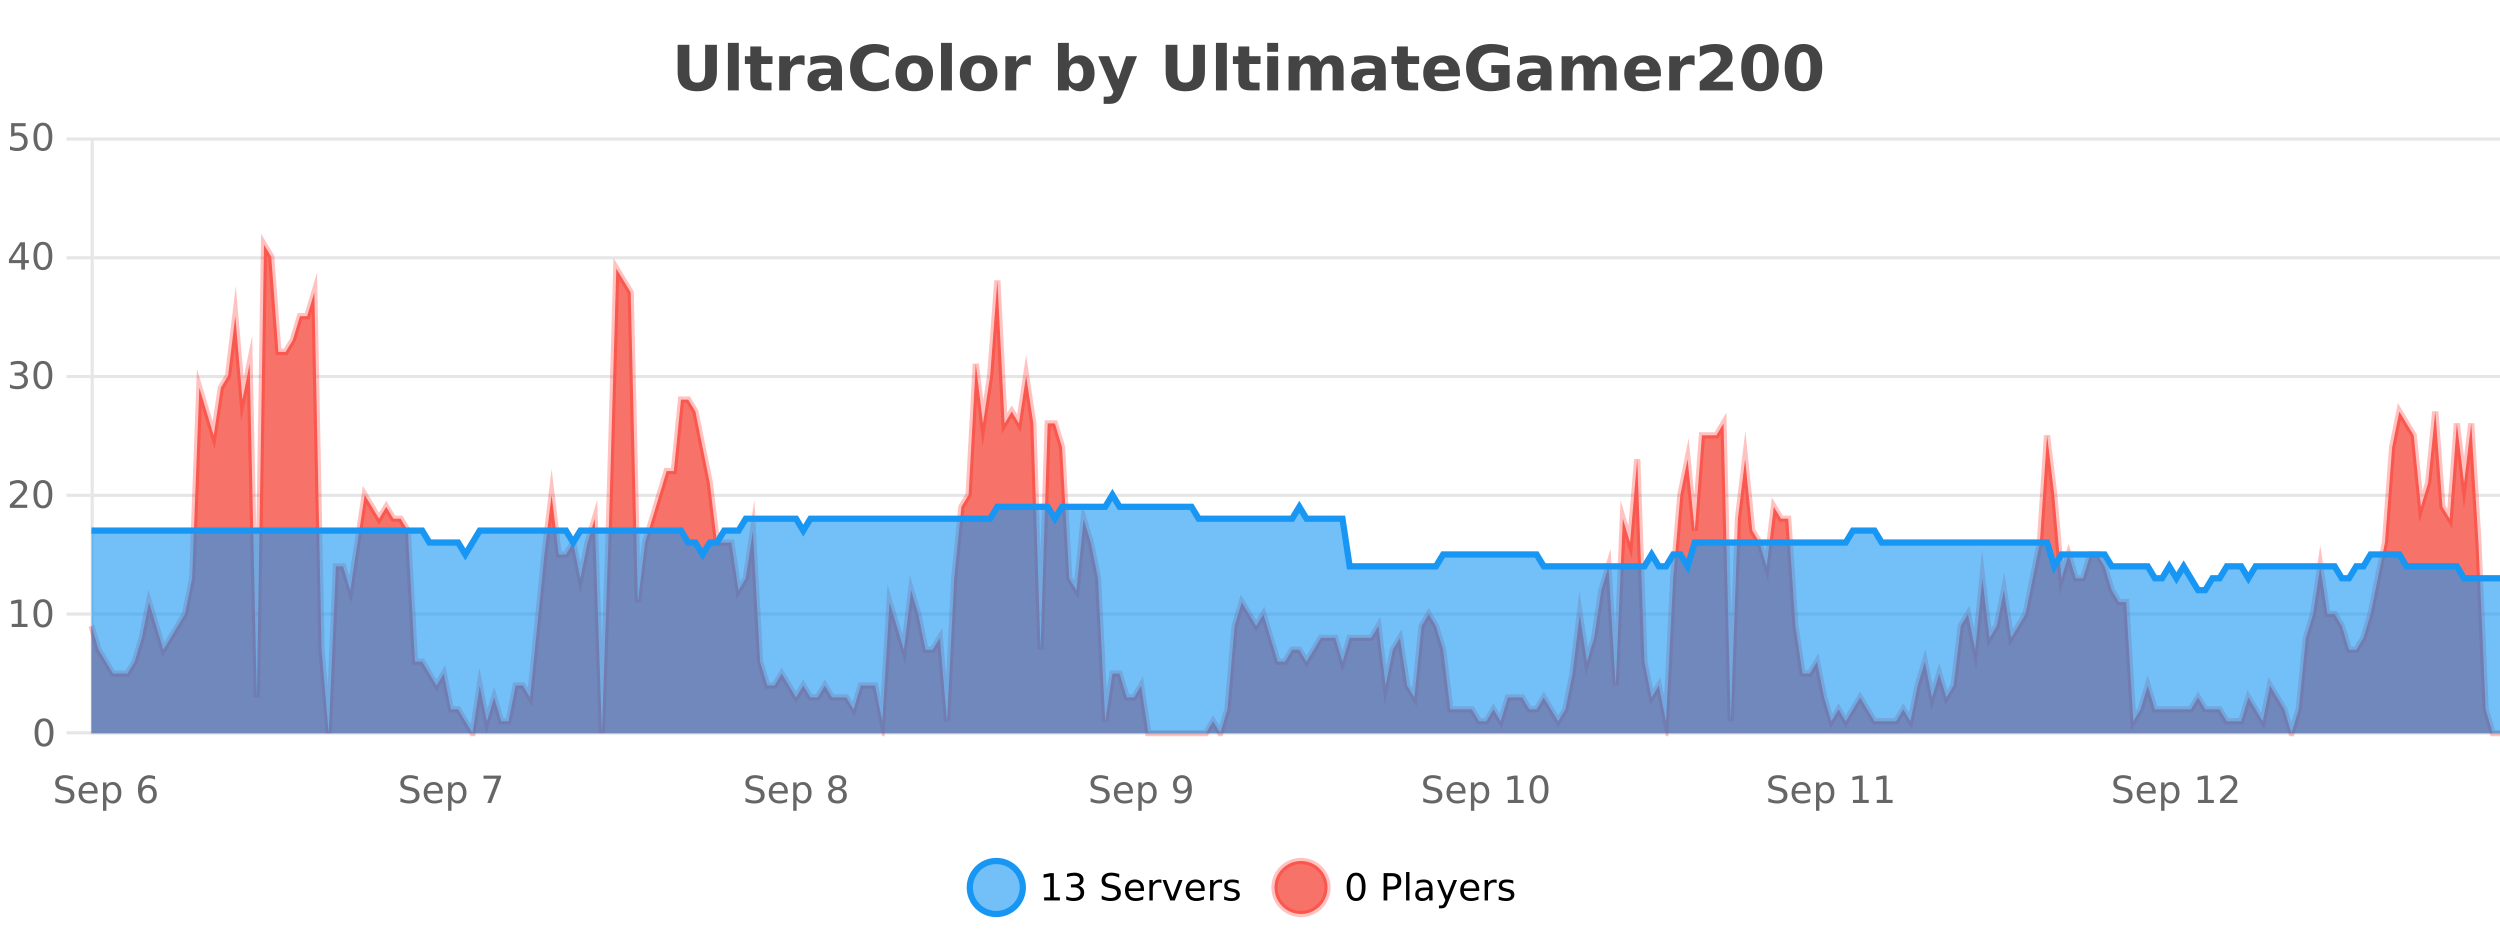 <?xml version="1.0" encoding="UTF-8"?>
<svg xmlns="http://www.w3.org/2000/svg" xmlns:xlink="http://www.w3.org/1999/xlink" width="800pt" height="300pt" viewBox="0 0 800 300" version="1.1">
<defs>
<clipPath id="clip1">
  <path d="M 282 263 L 356 263 L 356 300 L 282 300 Z M 282 263 "/>
</clipPath>
<clipPath id="clip2">
  <path d="M 379 263 L 454 263 L 454 300 L 379 300 Z M 379 263 "/>
</clipPath>
<clipPath id="clip3">
  <path d="M 29.27 78 L 800 78 L 800 234.602 L 29.27 234.602 Z M 29.27 78 "/>
</clipPath>
<clipPath id="clip4">
  <path d="M 28.27 50 L 800 50 L 800 235.602 L 28.27 235.602 Z M 28.27 50 "/>
</clipPath>
<clipPath id="clip5">
  <path d="M 29.27 158 L 800 158 L 800 234.602 L 29.27 234.602 Z M 29.27 158 "/>
</clipPath>
<clipPath id="clip6">
  <path d="M 28.27 130 L 800 130 L 800 218 L 28.27 218 Z M 28.27 130 "/>
</clipPath>
</defs>
<g id="surface1774596">
<rect x="0" y="0" width="800" height="300" style="fill:rgb(100%,100%,100%);fill-opacity:1;stroke:none;"/>
<path style="fill:none;stroke-width:1;stroke-linecap:butt;stroke-linejoin:miter;stroke:rgb(0%,0%,0%);stroke-opacity:0.098;stroke-miterlimit:10;" d="M 30 234.5 L 800 234.5 "/>
<path style="fill:none;stroke-width:1;stroke-linecap:butt;stroke-linejoin:miter;stroke:rgb(0%,0%,0%);stroke-opacity:0.098;stroke-miterlimit:10;" d="M 21.27 234.5 L 29 234.5 "/>
<path style="fill:none;stroke-width:1;stroke-linecap:butt;stroke-linejoin:miter;stroke:rgb(0%,0%,0%);stroke-opacity:0.098;stroke-miterlimit:10;" d="M 30 196.5 L 800 196.5 "/>
<path style="fill:none;stroke-width:1;stroke-linecap:butt;stroke-linejoin:miter;stroke:rgb(0%,0%,0%);stroke-opacity:0.098;stroke-miterlimit:10;" d="M 21.27 196.5 L 29 196.5 "/>
<path style="fill:none;stroke-width:1;stroke-linecap:butt;stroke-linejoin:miter;stroke:rgb(0%,0%,0%);stroke-opacity:0.098;stroke-miterlimit:10;" d="M 30 158.5 L 800 158.5 "/>
<path style="fill:none;stroke-width:1;stroke-linecap:butt;stroke-linejoin:miter;stroke:rgb(0%,0%,0%);stroke-opacity:0.098;stroke-miterlimit:10;" d="M 21.27 158.5 L 29 158.5 "/>
<path style="fill:none;stroke-width:1;stroke-linecap:butt;stroke-linejoin:miter;stroke:rgb(0%,0%,0%);stroke-opacity:0.098;stroke-miterlimit:10;" d="M 30 120.5 L 800 120.5 "/>
<path style="fill:none;stroke-width:1;stroke-linecap:butt;stroke-linejoin:miter;stroke:rgb(0%,0%,0%);stroke-opacity:0.098;stroke-miterlimit:10;" d="M 21.27 120.5 L 29 120.5 "/>
<path style="fill:none;stroke-width:1;stroke-linecap:butt;stroke-linejoin:miter;stroke:rgb(0%,0%,0%);stroke-opacity:0.098;stroke-miterlimit:10;" d="M 30 82.5 L 800 82.5 "/>
<path style="fill:none;stroke-width:1;stroke-linecap:butt;stroke-linejoin:miter;stroke:rgb(0%,0%,0%);stroke-opacity:0.098;stroke-miterlimit:10;" d="M 21.27 82.5 L 29 82.5 "/>
<path style="fill:none;stroke-width:1;stroke-linecap:butt;stroke-linejoin:miter;stroke:rgb(0%,0%,0%);stroke-opacity:0.098;stroke-miterlimit:10;" d="M 30 44.5 L 800 44.5 "/>
<path style="fill:none;stroke-width:1;stroke-linecap:butt;stroke-linejoin:miter;stroke:rgb(0%,0%,0%);stroke-opacity:0.098;stroke-miterlimit:10;" d="M 21.27 44.5 L 29 44.5 "/>
<path style=" stroke:none;fill-rule:nonzero;fill:rgb(9.02%,58.824%,95.294%);fill-opacity:0.6;" d="M 327.305 284 C 327.305 288.688 323.508 292.484 318.82 292.484 C 314.133 292.484 310.336 288.688 310.336 284 C 310.336 279.312 314.133 275.516 318.82 275.516 C 323.508 275.516 327.305 279.312 327.305 284 Z M 327.305 284 "/>
<g clip-path="url(#clip1)" clip-rule="nonzero">
<path style="fill:none;stroke-width:2;stroke-linecap:butt;stroke-linejoin:miter;stroke:rgb(9.02%,58.824%,95.294%);stroke-opacity:1;stroke-miterlimit:10;" d="M 327.305 284 C 327.305 288.688 323.508 292.484 318.82 292.484 C 314.133 292.484 310.336 288.688 310.336 284 C 310.336 279.312 314.133 275.516 318.82 275.516 C 323.508 275.516 327.305 279.312 327.305 284 Z M 327.305 284 "/>
</g>
<path style=" stroke:none;fill-rule:nonzero;fill:rgb(0%,0%,0%);fill-opacity:1;" d="M 334.117 287.156 L 336.055 287.156 L 336.055 280.484 L 333.945 280.906 L 333.945 279.828 L 336.039 279.406 L 337.227 279.406 L 337.227 287.156 L 339.164 287.156 L 339.164 288.156 L 334.117 288.156 Z M 345.145 283.438 C 345.707 283.562 346.145 283.82 346.457 284.203 C 346.777 284.578 346.941 285.047 346.941 285.609 C 346.941 286.477 346.645 287.148 346.051 287.625 C 345.457 288.094 344.613 288.328 343.52 288.328 C 343.152 288.328 342.773 288.289 342.379 288.219 C 341.992 288.148 341.598 288.039 341.191 287.891 L 341.191 286.75 C 341.512 286.938 341.867 287.086 342.254 287.188 C 342.648 287.281 343.059 287.328 343.488 287.328 C 344.227 287.328 344.789 287.184 345.176 286.891 C 345.57 286.602 345.77 286.172 345.77 285.609 C 345.77 285.102 345.586 284.699 345.223 284.406 C 344.855 284.117 344.355 283.969 343.723 283.969 L 342.691 283.969 L 342.691 283 L 343.77 283 C 344.34 283 344.785 282.887 345.098 282.656 C 345.41 282.418 345.566 282.078 345.566 281.641 C 345.566 281.195 345.402 280.852 345.082 280.609 C 344.77 280.371 344.316 280.25 343.723 280.25 C 343.387 280.25 343.035 280.289 342.66 280.359 C 342.293 280.422 341.887 280.527 341.441 280.672 L 341.441 279.625 C 341.898 279.5 342.32 279.406 342.707 279.344 C 343.102 279.281 343.473 279.25 343.816 279.25 C 344.723 279.25 345.434 279.453 345.957 279.859 C 346.477 280.266 346.738 280.82 346.738 281.516 C 346.738 282.008 346.598 282.418 346.316 282.75 C 346.043 283.086 345.652 283.312 345.145 283.438 Z M 358.141 279.688 L 358.141 280.844 C 357.691 280.637 357.266 280.48 356.859 280.375 C 356.461 280.262 356.082 280.203 355.719 280.203 C 355.07 280.203 354.57 280.328 354.219 280.578 C 353.875 280.828 353.703 281.188 353.703 281.656 C 353.703 282.043 353.816 282.336 354.047 282.531 C 354.273 282.73 354.719 282.887 355.375 283 L 356.078 283.156 C 356.961 283.324 357.613 283.621 358.031 284.047 C 358.457 284.465 358.672 285.027 358.672 285.734 C 358.672 286.59 358.383 287.234 357.812 287.672 C 357.25 288.109 356.414 288.328 355.312 288.328 C 354.906 288.328 354.469 288.281 354 288.188 C 353.531 288.094 353.047 287.953 352.547 287.766 L 352.547 286.547 C 353.023 286.82 353.492 287.023 353.953 287.156 C 354.422 287.293 354.875 287.359 355.312 287.359 C 355.988 287.359 356.508 287.23 356.875 286.969 C 357.25 286.699 357.438 286.32 357.438 285.828 C 357.438 285.402 357.301 285.07 357.031 284.828 C 356.77 284.578 356.336 284.398 355.734 284.281 L 355.016 284.141 C 354.129 283.965 353.488 283.688 353.094 283.312 C 352.707 282.938 352.516 282.418 352.516 281.75 C 352.516 280.969 352.785 280.359 353.328 279.922 C 353.867 279.477 354.617 279.25 355.578 279.25 C 355.992 279.25 356.41 279.289 356.828 279.359 C 357.254 279.434 357.691 279.543 358.141 279.688 Z M 366.086 284.609 L 366.086 285.125 L 361.117 285.125 C 361.168 285.875 361.391 286.445 361.789 286.828 C 362.195 287.215 362.75 287.406 363.461 287.406 C 363.875 287.406 364.277 287.359 364.664 287.266 C 365.059 287.164 365.449 287.008 365.836 286.797 L 365.836 287.828 C 365.438 287.984 365.039 288.105 364.633 288.188 C 364.227 288.281 363.812 288.328 363.398 288.328 C 362.355 288.328 361.527 288.027 360.914 287.422 C 360.297 286.809 359.992 285.98 359.992 284.938 C 359.992 283.867 360.281 283.016 360.867 282.391 C 361.449 281.758 362.23 281.438 363.211 281.438 C 364.094 281.438 364.793 281.727 365.305 282.297 C 365.824 282.859 366.086 283.633 366.086 284.609 Z M 365.008 284.281 C 364.996 283.699 364.828 283.23 364.508 282.875 C 364.184 282.523 363.758 282.344 363.227 282.344 C 362.621 282.344 362.137 282.516 361.773 282.859 C 361.418 283.203 361.215 283.684 361.164 284.297 Z M 371.656 282.594 C 371.531 282.531 371.395 282.484 371.25 282.453 C 371.113 282.414 370.957 282.391 370.781 282.391 C 370.176 282.391 369.707 282.59 369.375 282.984 C 369.051 283.383 368.891 283.953 368.891 284.703 L 368.891 288.156 L 367.812 288.156 L 367.812 281.594 L 368.891 281.594 L 368.891 282.609 C 369.117 282.215 369.414 281.922 369.781 281.734 C 370.145 281.539 370.586 281.438 371.109 281.438 C 371.18 281.438 371.258 281.445 371.344 281.453 C 371.438 281.465 371.535 281.48 371.641 281.5 Z M 372.012 281.594 L 373.152 281.594 L 375.199 287.094 L 377.262 281.594 L 378.402 281.594 L 375.934 288.156 L 374.465 288.156 Z M 385.504 284.609 L 385.504 285.125 L 380.535 285.125 C 380.586 285.875 380.809 286.445 381.207 286.828 C 381.613 287.215 382.168 287.406 382.879 287.406 C 383.293 287.406 383.695 287.359 384.082 287.266 C 384.477 287.164 384.867 287.008 385.254 286.797 L 385.254 287.828 C 384.855 287.984 384.457 288.105 384.051 288.188 C 383.645 288.281 383.23 288.328 382.816 288.328 C 381.773 288.328 380.945 288.027 380.332 287.422 C 379.715 286.809 379.41 285.98 379.41 284.938 C 379.41 283.867 379.699 283.016 380.285 282.391 C 380.867 281.758 381.648 281.438 382.629 281.438 C 383.512 281.438 384.211 281.727 384.723 282.297 C 385.242 282.859 385.504 283.633 385.504 284.609 Z M 384.426 284.281 C 384.414 283.699 384.246 283.23 383.926 282.875 C 383.602 282.523 383.176 282.344 382.645 282.344 C 382.039 282.344 381.555 282.516 381.191 282.859 C 380.836 283.203 380.633 283.684 380.582 284.297 Z M 391.074 282.594 C 390.949 282.531 390.812 282.484 390.668 282.453 C 390.531 282.414 390.375 282.391 390.199 282.391 C 389.594 282.391 389.125 282.59 388.793 282.984 C 388.469 283.383 388.309 283.953 388.309 284.703 L 388.309 288.156 L 387.23 288.156 L 387.23 281.594 L 388.309 281.594 L 388.309 282.609 C 388.535 282.215 388.832 281.922 389.199 281.734 C 389.562 281.539 390.004 281.438 390.527 281.438 C 390.598 281.438 390.676 281.445 390.762 281.453 C 390.855 281.465 390.953 281.48 391.059 281.5 Z M 396.383 281.781 L 396.383 282.812 C 396.078 282.656 395.762 282.543 395.43 282.469 C 395.105 282.387 394.766 282.344 394.414 282.344 C 393.883 282.344 393.48 282.43 393.211 282.594 C 392.938 282.75 392.805 282.996 392.805 283.328 C 392.805 283.578 392.898 283.777 393.086 283.922 C 393.281 284.059 393.672 284.188 394.258 284.312 L 394.617 284.406 C 395.387 284.562 395.934 284.793 396.258 285.094 C 396.578 285.398 396.742 285.812 396.742 286.344 C 396.742 286.961 396.496 287.445 396.008 287.797 C 395.527 288.152 394.867 288.328 394.023 288.328 C 393.668 288.328 393.297 288.289 392.914 288.219 C 392.539 288.156 392.141 288.059 391.727 287.922 L 391.727 286.797 C 392.121 287.008 392.512 287.164 392.898 287.266 C 393.281 287.371 393.668 287.422 394.055 287.422 C 394.555 287.422 394.938 287.34 395.211 287.172 C 395.492 286.996 395.633 286.746 395.633 286.422 C 395.633 286.133 395.531 285.906 395.336 285.75 C 395.137 285.594 394.703 285.445 394.039 285.297 L 393.664 285.219 C 392.996 285.074 392.512 284.855 392.211 284.562 C 391.918 284.273 391.773 283.875 391.773 283.375 C 391.773 282.75 391.992 282.273 392.43 281.938 C 392.867 281.605 393.484 281.438 394.289 281.438 C 394.684 281.438 395.059 281.469 395.414 281.531 C 395.766 281.586 396.09 281.668 396.383 281.781 Z M 328.82 277.016 "/>
<path style=" stroke:none;fill-rule:nonzero;fill:rgb(96.863%,44.706%,40.784%);fill-opacity:1;" d="M 424.809 284 C 424.809 288.688 421.008 292.484 416.32 292.484 C 411.637 292.484 407.836 288.688 407.836 284 C 407.836 279.312 411.637 275.516 416.32 275.516 C 421.008 275.516 424.809 279.312 424.809 284 Z M 424.809 284 "/>
<g clip-path="url(#clip2)" clip-rule="nonzero">
<path style="fill:none;stroke-width:2;stroke-linecap:butt;stroke-linejoin:miter;stroke:rgb(100%,4.706%,0%);stroke-opacity:0.247;stroke-miterlimit:10;" d="M 424.809 284 C 424.809 288.688 421.008 292.484 416.32 292.484 C 411.637 292.484 407.836 288.688 407.836 284 C 407.836 279.312 411.637 275.516 416.32 275.516 C 421.008 275.516 424.809 279.312 424.809 284 Z M 424.809 284 "/>
</g>
<path style=" stroke:none;fill-rule:nonzero;fill:rgb(0%,0%,0%);fill-opacity:1;" d="M 433.945 280.188 C 433.34 280.188 432.883 280.492 432.57 281.094 C 432.266 281.688 432.117 282.59 432.117 283.797 C 432.117 284.996 432.266 285.898 432.57 286.5 C 432.883 287.094 433.34 287.391 433.945 287.391 C 434.559 287.391 435.016 287.094 435.32 286.5 C 435.633 285.898 435.789 284.996 435.789 283.797 C 435.789 282.59 435.633 281.688 435.32 281.094 C 435.016 280.492 434.559 280.188 433.945 280.188 Z M 433.945 279.25 C 434.922 279.25 435.672 279.641 436.195 280.422 C 436.715 281.195 436.977 282.32 436.977 283.797 C 436.977 285.266 436.715 286.391 436.195 287.172 C 435.672 287.945 434.922 288.328 433.945 288.328 C 432.965 288.328 432.215 287.945 431.695 287.172 C 431.184 286.391 430.93 285.266 430.93 283.797 C 430.93 282.32 431.184 281.195 431.695 280.422 C 432.215 279.641 432.965 279.25 433.945 279.25 Z M 443.945 280.375 L 443.945 283.672 L 445.43 283.672 C 445.98 283.672 446.406 283.531 446.711 283.25 C 447.012 282.961 447.164 282.547 447.164 282.016 C 447.164 281.496 447.012 281.094 446.711 280.812 C 446.406 280.523 445.98 280.375 445.43 280.375 Z M 442.758 279.406 L 445.43 279.406 C 446.418 279.406 447.164 279.633 447.664 280.078 C 448.164 280.516 448.414 281.164 448.414 282.016 C 448.414 282.883 448.164 283.539 447.664 283.984 C 447.164 284.422 446.418 284.641 445.43 284.641 L 443.945 284.641 L 443.945 288.156 L 442.758 288.156 Z M 449.945 279.031 L 451.023 279.031 L 451.023 288.156 L 449.945 288.156 Z M 456.266 284.859 C 455.398 284.859 454.797 284.961 454.453 285.156 C 454.117 285.355 453.953 285.695 453.953 286.172 C 453.953 286.559 454.078 286.867 454.328 287.094 C 454.586 287.312 454.93 287.422 455.359 287.422 C 455.961 287.422 456.441 287.215 456.797 286.797 C 457.16 286.371 457.344 285.805 457.344 285.094 L 457.344 284.859 Z M 458.422 284.406 L 458.422 288.156 L 457.344 288.156 L 457.344 287.156 C 457.094 287.555 456.785 287.852 456.422 288.047 C 456.055 288.234 455.609 288.328 455.078 288.328 C 454.398 288.328 453.863 288.141 453.469 287.766 C 453.07 287.383 452.875 286.875 452.875 286.25 C 452.875 285.512 453.117 284.953 453.609 284.578 C 454.109 284.203 454.848 284.016 455.828 284.016 L 457.344 284.016 L 457.344 283.906 C 457.344 283.406 457.176 283.023 456.844 282.75 C 456.52 282.48 456.066 282.344 455.484 282.344 C 455.109 282.344 454.738 282.391 454.375 282.484 C 454.02 282.578 453.68 282.715 453.359 282.891 L 453.359 281.891 C 453.754 281.734 454.133 281.621 454.5 281.547 C 454.875 281.477 455.238 281.438 455.594 281.438 C 456.539 281.438 457.25 281.684 457.719 282.172 C 458.188 282.664 458.422 283.406 458.422 284.406 Z M 463.367 288.766 C 463.062 289.547 462.766 290.055 462.477 290.297 C 462.184 290.535 461.797 290.656 461.32 290.656 L 460.461 290.656 L 460.461 289.75 L 461.086 289.75 C 461.387 289.75 461.617 289.676 461.773 289.531 C 461.938 289.395 462.121 289.066 462.32 288.547 L 462.523 288.047 L 459.867 281.594 L 461.008 281.594 L 463.055 286.719 L 465.117 281.594 L 466.258 281.594 Z M 473.359 284.609 L 473.359 285.125 L 468.391 285.125 C 468.441 285.875 468.664 286.445 469.062 286.828 C 469.469 287.215 470.023 287.406 470.734 287.406 C 471.148 287.406 471.551 287.359 471.938 287.266 C 472.332 287.164 472.723 287.008 473.109 286.797 L 473.109 287.828 C 472.711 287.984 472.312 288.105 471.906 288.188 C 471.5 288.281 471.086 288.328 470.672 288.328 C 469.629 288.328 468.801 288.027 468.188 287.422 C 467.57 286.809 467.266 285.98 467.266 284.938 C 467.266 283.867 467.555 283.016 468.141 282.391 C 468.723 281.758 469.504 281.438 470.484 281.438 C 471.367 281.438 472.066 281.727 472.578 282.297 C 473.098 282.859 473.359 283.633 473.359 284.609 Z M 472.281 284.281 C 472.27 283.699 472.102 283.23 471.781 282.875 C 471.457 282.523 471.031 282.344 470.5 282.344 C 469.895 282.344 469.41 282.516 469.047 282.859 C 468.691 283.203 468.488 283.684 468.438 284.297 Z M 478.93 282.594 C 478.805 282.531 478.668 282.484 478.523 282.453 C 478.387 282.414 478.23 282.391 478.055 282.391 C 477.449 282.391 476.98 282.59 476.648 282.984 C 476.324 283.383 476.164 283.953 476.164 284.703 L 476.164 288.156 L 475.086 288.156 L 475.086 281.594 L 476.164 281.594 L 476.164 282.609 C 476.391 282.215 476.688 281.922 477.055 281.734 C 477.418 281.539 477.859 281.438 478.383 281.438 C 478.453 281.438 478.531 281.445 478.617 281.453 C 478.711 281.465 478.809 281.48 478.914 281.5 Z M 484.238 281.781 L 484.238 282.812 C 483.934 282.656 483.617 282.543 483.285 282.469 C 482.961 282.387 482.621 282.344 482.27 282.344 C 481.738 282.344 481.336 282.43 481.066 282.594 C 480.793 282.75 480.66 282.996 480.66 283.328 C 480.66 283.578 480.754 283.777 480.941 283.922 C 481.137 284.059 481.527 284.188 482.113 284.312 L 482.473 284.406 C 483.242 284.562 483.789 284.793 484.113 285.094 C 484.434 285.398 484.598 285.812 484.598 286.344 C 484.598 286.961 484.352 287.445 483.863 287.797 C 483.383 288.152 482.723 288.328 481.879 288.328 C 481.523 288.328 481.152 288.289 480.77 288.219 C 480.395 288.156 479.996 288.059 479.582 287.922 L 479.582 286.797 C 479.977 287.008 480.367 287.164 480.754 287.266 C 481.137 287.371 481.523 287.422 481.91 287.422 C 482.41 287.422 482.793 287.34 483.066 287.172 C 483.348 286.996 483.488 286.746 483.488 286.422 C 483.488 286.133 483.387 285.906 483.191 285.75 C 482.992 285.594 482.559 285.445 481.895 285.297 L 481.52 285.219 C 480.852 285.074 480.367 284.855 480.066 284.562 C 479.773 284.273 479.629 283.875 479.629 283.375 C 479.629 282.75 479.848 282.273 480.285 281.938 C 480.723 281.605 481.34 281.438 482.145 281.438 C 482.539 281.438 482.914 281.469 483.27 281.531 C 483.621 281.586 483.945 281.668 484.238 281.781 Z M 426.32 277.016 "/>
<path style=" stroke:none;fill-rule:nonzero;fill:rgb(26.667%,26.667%,26.667%);fill-opacity:1;" d="M 216.844 14.344 L 220.594 14.344 L 220.594 23.078 C 220.594 24.289 220.789 25.152 221.188 25.672 C 221.582 26.184 222.223 26.438 223.109 26.438 C 224.016 26.438 224.66 26.184 225.047 25.672 C 225.441 25.152 225.641 24.289 225.641 23.078 L 225.641 14.344 L 229.406 14.344 L 229.406 23.078 C 229.406 25.141 228.883 26.68 227.844 27.688 C 226.812 28.699 225.234 29.203 223.109 29.203 C 220.992 29.203 219.422 28.699 218.391 27.688 C 217.359 26.68 216.844 25.141 216.844 23.078 Z M 232.93 13.719 L 236.414 13.719 L 236.414 28.922 L 232.93 28.922 Z M 243.594 14.875 L 243.594 17.984 L 247.203 17.984 L 247.203 20.484 L 243.594 20.484 L 243.594 25.125 C 243.594 25.637 243.691 25.98 243.891 26.156 C 244.098 26.336 244.5 26.422 245.094 26.422 L 246.891 26.422 L 246.891 28.922 L 243.891 28.922 C 242.516 28.922 241.535 28.637 240.953 28.062 C 240.379 27.48 240.094 26.5 240.094 25.125 L 240.094 20.484 L 238.359 20.484 L 238.359 17.984 L 240.094 17.984 L 240.094 14.875 Z M 257.469 20.969 C 257.156 20.824 256.848 20.719 256.547 20.656 C 256.242 20.586 255.941 20.547 255.641 20.547 C 254.734 20.547 254.035 20.836 253.547 21.406 C 253.066 21.98 252.828 22.805 252.828 23.875 L 252.828 28.922 L 249.344 28.922 L 249.344 17.984 L 252.828 17.984 L 252.828 19.781 C 253.273 19.062 253.789 18.543 254.375 18.219 C 254.957 17.887 255.656 17.719 256.469 17.719 C 256.594 17.719 256.723 17.727 256.859 17.734 C 256.992 17.746 257.191 17.766 257.453 17.797 Z M 264.098 24 C 263.367 24 262.82 24.125 262.457 24.375 C 262.09 24.617 261.91 24.98 261.91 25.469 C 261.91 25.906 262.055 26.25 262.348 26.5 C 262.648 26.75 263.059 26.875 263.582 26.875 C 264.238 26.875 264.789 26.641 265.238 26.172 C 265.695 25.703 265.926 25.117 265.926 24.406 L 265.926 24 Z M 269.441 22.688 L 269.441 28.922 L 265.926 28.922 L 265.926 27.297 C 265.457 27.965 264.926 28.449 264.332 28.75 C 263.746 29.051 263.035 29.203 262.191 29.203 C 261.066 29.203 260.148 28.875 259.441 28.219 C 258.73 27.555 258.379 26.695 258.379 25.641 C 258.379 24.359 258.816 23.422 259.691 22.828 C 260.574 22.227 261.965 21.922 263.863 21.922 L 265.926 21.922 L 265.926 21.641 C 265.926 21.09 265.707 20.688 265.27 20.438 C 264.832 20.18 264.148 20.047 263.223 20.047 C 262.473 20.047 261.773 20.125 261.129 20.281 C 260.48 20.43 259.883 20.648 259.332 20.938 L 259.332 18.281 C 260.082 18.094 260.832 17.953 261.582 17.859 C 262.34 17.766 263.102 17.719 263.863 17.719 C 265.832 17.719 267.254 18.109 268.129 18.891 C 269.004 19.664 269.441 20.93 269.441 22.688 Z M 284.422 28.125 C 283.723 28.48 283 28.746 282.25 28.922 C 281.508 29.109 280.727 29.203 279.906 29.203 C 277.477 29.203 275.555 28.527 274.141 27.172 C 272.723 25.809 272.016 23.965 272.016 21.641 C 272.016 19.32 272.723 17.48 274.141 16.125 C 275.555 14.762 277.477 14.078 279.906 14.078 C 280.727 14.078 281.508 14.172 282.25 14.359 C 283 14.539 283.723 14.805 284.422 15.156 L 284.422 18.172 C 283.723 17.703 283.035 17.359 282.359 17.141 C 281.68 16.914 280.969 16.797 280.219 16.797 C 278.875 16.797 277.816 17.23 277.047 18.094 C 276.285 18.949 275.906 20.133 275.906 21.641 C 275.906 23.152 276.285 24.34 277.047 25.203 C 277.816 26.059 278.875 26.484 280.219 26.484 C 280.969 26.484 281.68 26.375 282.359 26.156 C 283.035 25.93 283.723 25.578 284.422 25.109 Z M 292.586 20.219 C 291.805 20.219 291.211 20.5 290.805 21.062 C 290.398 21.617 290.195 22.418 290.195 23.469 C 290.195 24.512 290.398 25.312 290.805 25.875 C 291.211 26.43 291.805 26.703 292.586 26.703 C 293.344 26.703 293.922 26.43 294.32 25.875 C 294.727 25.312 294.93 24.512 294.93 23.469 C 294.93 22.418 294.727 21.617 294.32 21.062 C 293.922 20.5 293.344 20.219 292.586 20.219 Z M 292.586 17.719 C 294.461 17.719 295.922 18.23 296.977 19.25 C 298.039 20.262 298.57 21.668 298.57 23.469 C 298.57 25.262 298.039 26.668 296.977 27.688 C 295.922 28.699 294.461 29.203 292.586 29.203 C 290.688 29.203 289.211 28.699 288.148 27.688 C 287.086 26.668 286.555 25.262 286.555 23.469 C 286.555 21.668 287.086 20.262 288.148 19.25 C 289.211 18.23 290.688 17.719 292.586 17.719 Z M 301.121 13.719 L 304.605 13.719 L 304.605 28.922 L 301.121 28.922 Z M 313.18 20.219 C 312.398 20.219 311.805 20.5 311.398 21.062 C 310.992 21.617 310.789 22.418 310.789 23.469 C 310.789 24.512 310.992 25.312 311.398 25.875 C 311.805 26.43 312.398 26.703 313.18 26.703 C 313.938 26.703 314.516 26.43 314.914 25.875 C 315.32 25.312 315.523 24.512 315.523 23.469 C 315.523 22.418 315.32 21.617 314.914 21.062 C 314.516 20.5 313.938 20.219 313.18 20.219 Z M 313.18 17.719 C 315.055 17.719 316.516 18.23 317.57 19.25 C 318.633 20.262 319.164 21.668 319.164 23.469 C 319.164 25.262 318.633 26.668 317.57 27.688 C 316.516 28.699 315.055 29.203 313.18 29.203 C 311.281 29.203 309.805 28.699 308.742 27.688 C 307.68 26.668 307.148 25.262 307.148 23.469 C 307.148 21.668 307.68 20.262 308.742 19.25 C 309.805 18.23 311.281 17.719 313.18 17.719 Z M 329.844 20.969 C 329.531 20.824 329.223 20.719 328.922 20.656 C 328.617 20.586 328.316 20.547 328.016 20.547 C 327.109 20.547 326.41 20.836 325.922 21.406 C 325.441 21.98 325.203 22.805 325.203 23.875 L 325.203 28.922 L 321.719 28.922 L 321.719 17.984 L 325.203 17.984 L 325.203 19.781 C 325.648 19.062 326.164 18.543 326.75 18.219 C 327.332 17.887 328.031 17.719 328.844 17.719 C 328.969 17.719 329.098 17.727 329.234 17.734 C 329.367 17.746 329.566 17.766 329.828 17.797 Z M 344.355 26.672 C 345.105 26.672 345.676 26.402 346.074 25.859 C 346.469 25.309 346.668 24.512 346.668 23.469 C 346.668 22.43 346.469 21.637 346.074 21.094 C 345.676 20.543 345.105 20.266 344.355 20.266 C 343.605 20.266 343.027 20.543 342.621 21.094 C 342.223 21.637 342.027 22.43 342.027 23.469 C 342.027 24.5 342.223 25.293 342.621 25.844 C 343.027 26.398 343.605 26.672 344.355 26.672 Z M 342.027 19.578 C 342.516 18.945 343.051 18.477 343.637 18.172 C 344.219 17.871 344.891 17.719 345.652 17.719 C 347.004 17.719 348.113 18.258 348.98 19.328 C 349.844 20.402 350.277 21.781 350.277 23.469 C 350.277 25.148 349.844 26.523 348.98 27.594 C 348.113 28.668 347.004 29.203 345.652 29.203 C 344.891 29.203 344.219 29.051 343.637 28.75 C 343.051 28.449 342.516 27.98 342.027 27.344 L 342.027 28.922 L 338.543 28.922 L 338.543 13.719 L 342.027 13.719 Z M 351.422 17.984 L 354.906 17.984 L 357.859 25.406 L 360.359 17.984 L 363.844 17.984 L 359.25 29.953 C 358.789 31.172 358.25 32.02 357.625 32.5 C 357.008 32.988 356.203 33.234 355.203 33.234 L 353.172 33.234 L 353.172 30.938 L 354.266 30.938 C 354.859 30.938 355.289 30.844 355.562 30.656 C 355.832 30.469 356.039 30.129 356.188 29.641 L 356.297 29.344 Z M 373.016 14.344 L 376.766 14.344 L 376.766 23.078 C 376.766 24.289 376.961 25.152 377.359 25.672 C 377.754 26.184 378.395 26.438 379.281 26.438 C 380.188 26.438 380.832 26.184 381.219 25.672 C 381.613 25.152 381.812 24.289 381.812 23.078 L 381.812 14.344 L 385.578 14.344 L 385.578 23.078 C 385.578 25.141 385.055 26.68 384.016 27.688 C 382.984 28.699 381.406 29.203 379.281 29.203 C 377.164 29.203 375.594 28.699 374.562 27.688 C 373.531 26.68 373.016 25.141 373.016 23.078 Z M 389.102 13.719 L 392.586 13.719 L 392.586 28.922 L 389.102 28.922 Z M 399.766 14.875 L 399.766 17.984 L 403.375 17.984 L 403.375 20.484 L 399.766 20.484 L 399.766 25.125 C 399.766 25.637 399.863 25.98 400.062 26.156 C 400.27 26.336 400.672 26.422 401.266 26.422 L 403.062 26.422 L 403.062 28.922 L 400.062 28.922 C 398.688 28.922 397.707 28.637 397.125 28.062 C 396.551 27.48 396.266 26.5 396.266 25.125 L 396.266 20.484 L 394.531 20.484 L 394.531 17.984 L 396.266 17.984 L 396.266 14.875 Z M 405.516 17.984 L 409 17.984 L 409 28.922 L 405.516 28.922 Z M 405.516 13.719 L 409 13.719 L 409 16.578 L 405.516 16.578 Z M 422.496 19.797 C 422.941 19.121 423.469 18.605 424.074 18.25 C 424.688 17.898 425.359 17.719 426.09 17.719 C 427.34 17.719 428.293 18.109 428.949 18.891 C 429.613 19.664 429.949 20.789 429.949 22.266 L 429.949 28.922 L 426.434 28.922 L 426.434 23.219 C 426.434 23.137 426.434 23.047 426.434 22.953 C 426.441 22.859 426.449 22.73 426.449 22.562 C 426.449 21.793 426.332 21.234 426.105 20.891 C 425.875 20.539 425.504 20.359 424.996 20.359 C 424.34 20.359 423.828 20.637 423.465 21.188 C 423.098 21.73 422.91 22.516 422.902 23.547 L 422.902 28.922 L 419.387 28.922 L 419.387 23.219 C 419.387 22.012 419.281 21.234 419.074 20.891 C 418.863 20.539 418.496 20.359 417.965 20.359 C 417.285 20.359 416.766 20.637 416.402 21.188 C 416.035 21.73 415.855 22.516 415.855 23.547 L 415.855 28.922 L 412.34 28.922 L 412.34 17.984 L 415.855 17.984 L 415.855 19.578 C 416.293 18.965 416.785 18.5 417.34 18.188 C 417.891 17.875 418.504 17.719 419.184 17.719 C 419.934 17.719 420.598 17.902 421.184 18.266 C 421.766 18.633 422.203 19.141 422.496 19.797 Z M 438.102 24 C 437.371 24 436.824 24.125 436.461 24.375 C 436.094 24.617 435.914 24.98 435.914 25.469 C 435.914 25.906 436.059 26.25 436.352 26.5 C 436.652 26.75 437.062 26.875 437.586 26.875 C 438.242 26.875 438.793 26.641 439.242 26.172 C 439.699 25.703 439.93 25.117 439.93 24.406 L 439.93 24 Z M 443.445 22.688 L 443.445 28.922 L 439.93 28.922 L 439.93 27.297 C 439.461 27.965 438.93 28.449 438.336 28.75 C 437.75 29.051 437.039 29.203 436.195 29.203 C 435.07 29.203 434.152 28.875 433.445 28.219 C 432.734 27.555 432.383 26.695 432.383 25.641 C 432.383 24.359 432.82 23.422 433.695 22.828 C 434.578 22.227 435.969 21.922 437.867 21.922 L 439.93 21.922 L 439.93 21.641 C 439.93 21.09 439.711 20.688 439.273 20.438 C 438.836 20.18 438.152 20.047 437.227 20.047 C 436.477 20.047 435.777 20.125 435.133 20.281 C 434.484 20.43 433.887 20.648 433.336 20.938 L 433.336 18.281 C 434.086 18.094 434.836 17.953 435.586 17.859 C 436.344 17.766 437.105 17.719 437.867 17.719 C 439.836 17.719 441.258 18.109 442.133 18.891 C 443.008 19.664 443.445 20.93 443.445 22.688 Z M 450.52 14.875 L 450.52 17.984 L 454.129 17.984 L 454.129 20.484 L 450.52 20.484 L 450.52 25.125 C 450.52 25.637 450.617 25.98 450.816 26.156 C 451.023 26.336 451.426 26.422 452.02 26.422 L 453.816 26.422 L 453.816 28.922 L 450.816 28.922 C 449.441 28.922 448.461 28.637 447.879 28.062 C 447.305 27.48 447.02 26.5 447.02 25.125 L 447.02 20.484 L 445.285 20.484 L 445.285 17.984 L 447.02 17.984 L 447.02 14.875 Z M 467.172 23.422 L 467.172 24.422 L 459 24.422 C 459.082 25.246 459.379 25.859 459.891 26.266 C 460.398 26.672 461.109 26.875 462.016 26.875 C 462.754 26.875 463.508 26.766 464.281 26.547 C 465.051 26.328 465.844 26 466.656 25.562 L 466.656 28.25 C 465.832 28.562 465.004 28.797 464.172 28.953 C 463.348 29.117 462.523 29.203 461.703 29.203 C 459.723 29.203 458.18 28.703 457.078 27.703 C 455.984 26.695 455.438 25.281 455.438 23.469 C 455.438 21.68 455.973 20.273 457.047 19.25 C 458.129 18.23 459.613 17.719 461.5 17.719 C 463.219 17.719 464.594 18.242 465.625 19.281 C 466.656 20.312 467.172 21.695 467.172 23.422 Z M 463.578 22.266 C 463.578 21.602 463.383 21.062 463 20.656 C 462.613 20.25 462.109 20.047 461.484 20.047 C 460.805 20.047 460.254 20.242 459.828 20.625 C 459.41 21 459.148 21.547 459.047 22.266 Z M 483.082 27.844 C 482.145 28.293 481.168 28.633 480.16 28.859 C 479.16 29.086 478.117 29.203 477.035 29.203 C 474.605 29.203 472.684 28.527 471.27 27.172 C 469.852 25.809 469.145 23.965 469.145 21.641 C 469.145 19.297 469.863 17.453 471.301 16.109 C 472.746 14.758 474.73 14.078 477.254 14.078 C 478.223 14.078 479.148 14.172 480.035 14.359 C 480.918 14.539 481.758 14.805 482.551 15.156 L 482.551 18.172 C 481.738 17.715 480.926 17.371 480.113 17.141 C 479.309 16.914 478.508 16.797 477.707 16.797 C 476.207 16.797 475.051 17.219 474.238 18.062 C 473.434 18.898 473.035 20.09 473.035 21.641 C 473.035 23.184 473.426 24.375 474.207 25.219 C 474.988 26.062 476.098 26.484 477.535 26.484 C 477.918 26.484 478.277 26.461 478.613 26.406 C 478.957 26.355 479.258 26.277 479.52 26.172 L 479.52 23.344 L 477.223 23.344 L 477.223 20.828 L 483.082 20.828 Z M 491.141 24 C 490.41 24 489.863 24.125 489.5 24.375 C 489.133 24.617 488.953 24.98 488.953 25.469 C 488.953 25.906 489.098 26.25 489.391 26.5 C 489.691 26.75 490.102 26.875 490.625 26.875 C 491.281 26.875 491.832 26.641 492.281 26.172 C 492.738 25.703 492.969 25.117 492.969 24.406 L 492.969 24 Z M 496.484 22.688 L 496.484 28.922 L 492.969 28.922 L 492.969 27.297 C 492.5 27.965 491.969 28.449 491.375 28.75 C 490.789 29.051 490.078 29.203 489.234 29.203 C 488.109 29.203 487.191 28.875 486.484 28.219 C 485.773 27.555 485.422 26.695 485.422 25.641 C 485.422 24.359 485.859 23.422 486.734 22.828 C 487.617 22.227 489.008 21.922 490.906 21.922 L 492.969 21.922 L 492.969 21.641 C 492.969 21.09 492.75 20.688 492.312 20.438 C 491.875 20.18 491.191 20.047 490.266 20.047 C 489.516 20.047 488.816 20.125 488.172 20.281 C 487.523 20.43 486.926 20.648 486.375 20.938 L 486.375 18.281 C 487.125 18.094 487.875 17.953 488.625 17.859 C 489.383 17.766 490.145 17.719 490.906 17.719 C 492.875 17.719 494.297 18.109 495.172 18.891 C 496.047 19.664 496.484 20.93 496.484 22.688 Z M 509.867 19.797 C 510.312 19.121 510.84 18.605 511.445 18.25 C 512.059 17.898 512.73 17.719 513.461 17.719 C 514.711 17.719 515.664 18.109 516.32 18.891 C 516.984 19.664 517.32 20.789 517.32 22.266 L 517.32 28.922 L 513.805 28.922 L 513.805 23.219 C 513.805 23.137 513.805 23.047 513.805 22.953 C 513.812 22.859 513.82 22.73 513.82 22.562 C 513.82 21.793 513.703 21.234 513.477 20.891 C 513.246 20.539 512.875 20.359 512.367 20.359 C 511.711 20.359 511.199 20.637 510.836 21.188 C 510.469 21.73 510.281 22.516 510.273 23.547 L 510.273 28.922 L 506.758 28.922 L 506.758 23.219 C 506.758 22.012 506.652 21.234 506.445 20.891 C 506.234 20.539 505.867 20.359 505.336 20.359 C 504.656 20.359 504.137 20.637 503.773 21.188 C 503.406 21.73 503.227 22.516 503.227 23.547 L 503.227 28.922 L 499.711 28.922 L 499.711 17.984 L 503.227 17.984 L 503.227 19.578 C 503.664 18.965 504.156 18.5 504.711 18.188 C 505.262 17.875 505.875 17.719 506.555 17.719 C 507.305 17.719 507.969 17.902 508.555 18.266 C 509.137 18.633 509.574 19.141 509.867 19.797 Z M 531.492 23.422 L 531.492 24.422 L 523.32 24.422 C 523.402 25.246 523.699 25.859 524.211 26.266 C 524.719 26.672 525.43 26.875 526.336 26.875 C 527.074 26.875 527.828 26.766 528.602 26.547 C 529.371 26.328 530.164 26 530.977 25.562 L 530.977 28.25 C 530.152 28.562 529.324 28.797 528.492 28.953 C 527.668 29.117 526.844 29.203 526.023 29.203 C 524.043 29.203 522.5 28.703 521.398 27.703 C 520.305 26.695 519.758 25.281 519.758 23.469 C 519.758 21.68 520.293 20.273 521.367 19.25 C 522.449 18.23 523.934 17.719 525.82 17.719 C 527.539 17.719 528.914 18.242 529.945 19.281 C 530.977 20.312 531.492 21.695 531.492 23.422 Z M 527.898 22.266 C 527.898 21.602 527.703 21.062 527.32 20.656 C 526.934 20.25 526.43 20.047 525.805 20.047 C 525.125 20.047 524.574 20.242 524.148 20.625 C 523.73 21 523.469 21.547 523.367 22.266 Z M 542.273 20.969 C 541.961 20.824 541.652 20.719 541.352 20.656 C 541.047 20.586 540.746 20.547 540.445 20.547 C 539.539 20.547 538.84 20.836 538.352 21.406 C 537.871 21.98 537.633 22.805 537.633 23.875 L 537.633 28.922 L 534.148 28.922 L 534.148 17.984 L 537.633 17.984 L 537.633 19.781 C 538.078 19.062 538.594 18.543 539.18 18.219 C 539.762 17.887 540.461 17.719 541.273 17.719 C 541.398 17.719 541.527 17.727 541.664 17.734 C 541.797 17.746 541.996 17.766 542.258 17.797 Z M 548.09 26.156 L 554.496 26.156 L 554.496 28.922 L 543.902 28.922 L 543.902 26.156 L 549.23 21.453 C 549.707 21.027 550.059 20.609 550.277 20.203 C 550.504 19.789 550.621 19.359 550.621 18.922 C 550.621 18.234 550.391 17.684 549.934 17.266 C 549.473 16.852 548.863 16.641 548.105 16.641 C 547.52 16.641 546.879 16.766 546.184 17.016 C 545.484 17.266 544.738 17.641 543.949 18.141 L 543.949 14.938 C 544.793 14.656 545.625 14.445 546.449 14.297 C 547.281 14.152 548.094 14.078 548.887 14.078 C 550.637 14.078 551.988 14.465 552.949 15.234 C 553.918 15.996 554.402 17.062 554.402 18.438 C 554.402 19.242 554.191 19.984 553.777 20.672 C 553.371 21.352 552.512 22.266 551.199 23.422 Z M 565.445 21.609 C 565.445 19.789 565.273 18.508 564.93 17.766 C 564.586 17.016 564.012 16.641 563.211 16.641 C 562.398 16.641 561.82 17.016 561.477 17.766 C 561.133 18.508 560.961 19.789 560.961 21.609 C 560.961 23.453 561.133 24.758 561.477 25.516 C 561.82 26.266 562.398 26.641 563.211 26.641 C 564.012 26.641 564.586 26.266 564.93 25.516 C 565.273 24.758 565.445 23.453 565.445 21.609 Z M 569.195 21.641 C 569.195 24.059 568.672 25.922 567.633 27.234 C 566.59 28.547 565.117 29.203 563.211 29.203 C 561.281 29.203 559.797 28.547 558.758 27.234 C 557.715 25.922 557.195 24.059 557.195 21.641 C 557.195 19.227 557.715 17.359 558.758 16.047 C 559.797 14.734 561.281 14.078 563.211 14.078 C 565.117 14.078 566.59 14.734 567.633 16.047 C 568.672 17.359 569.195 19.227 569.195 21.641 Z M 579.359 21.609 C 579.359 19.789 579.188 18.508 578.844 17.766 C 578.5 17.016 577.926 16.641 577.125 16.641 C 576.312 16.641 575.734 17.016 575.391 17.766 C 575.047 18.508 574.875 19.789 574.875 21.609 C 574.875 23.453 575.047 24.758 575.391 25.516 C 575.734 26.266 576.312 26.641 577.125 26.641 C 577.926 26.641 578.5 26.266 578.844 25.516 C 579.188 24.758 579.359 23.453 579.359 21.609 Z M 583.109 21.641 C 583.109 24.059 582.586 25.922 581.547 27.234 C 580.504 28.547 579.031 29.203 577.125 29.203 C 575.195 29.203 573.711 28.547 572.672 27.234 C 571.629 25.922 571.109 24.059 571.109 21.641 C 571.109 19.227 571.629 17.359 572.672 16.047 C 573.711 14.734 575.195 14.078 577.125 14.078 C 579.031 14.078 580.504 14.734 581.547 16.047 C 582.586 17.359 583.109 19.227 583.109 21.641 Z M 215 10.359 "/>
<path style="fill:none;stroke-width:1;stroke-linecap:butt;stroke-linejoin:miter;stroke:rgb(0%,0%,0%);stroke-opacity:0.098;stroke-miterlimit:10;" d="M 29 234.5 L 801 234.5 "/>
<path style=" stroke:none;fill-rule:nonzero;fill:rgb(40%,40%,40%);fill-opacity:1;" d="M 23.293 248.484 L 23.293 249.641 C 22.844 249.434 22.418 249.277 22.012 249.172 C 21.613 249.059 21.234 249 20.871 249 C 20.223 249 19.723 249.125 19.371 249.375 C 19.027 249.625 18.855 249.984 18.855 250.453 C 18.855 250.84 18.969 251.133 19.199 251.328 C 19.426 251.527 19.871 251.684 20.527 251.797 L 21.23 251.953 C 22.113 252.121 22.766 252.418 23.184 252.844 C 23.609 253.262 23.824 253.824 23.824 254.531 C 23.824 255.387 23.535 256.031 22.965 256.469 C 22.402 256.906 21.566 257.125 20.465 257.125 C 20.059 257.125 19.621 257.078 19.152 256.984 C 18.684 256.891 18.199 256.75 17.699 256.562 L 17.699 255.344 C 18.176 255.617 18.645 255.82 19.105 255.953 C 19.574 256.09 20.027 256.156 20.465 256.156 C 21.141 256.156 21.66 256.027 22.027 255.766 C 22.402 255.496 22.59 255.117 22.59 254.625 C 22.59 254.199 22.453 253.867 22.184 253.625 C 21.922 253.375 21.488 253.195 20.887 253.078 L 20.168 252.938 C 19.281 252.762 18.641 252.484 18.246 252.109 C 17.859 251.734 17.668 251.215 17.668 250.547 C 17.668 249.766 17.938 249.156 18.48 248.719 C 19.02 248.273 19.77 248.047 20.73 248.047 C 21.145 248.047 21.562 248.086 21.98 248.156 C 22.406 248.23 22.844 248.34 23.293 248.484 Z M 31.238 253.406 L 31.238 253.922 L 26.27 253.922 C 26.32 254.672 26.543 255.242 26.941 255.625 C 27.348 256.012 27.902 256.203 28.613 256.203 C 29.027 256.203 29.43 256.156 29.816 256.062 C 30.211 255.961 30.602 255.805 30.988 255.594 L 30.988 256.625 C 30.59 256.781 30.191 256.902 29.785 256.984 C 29.379 257.078 28.965 257.125 28.551 257.125 C 27.508 257.125 26.68 256.824 26.066 256.219 C 25.449 255.605 25.145 254.777 25.145 253.734 C 25.145 252.664 25.434 251.812 26.02 251.188 C 26.602 250.555 27.383 250.234 28.363 250.234 C 29.246 250.234 29.945 250.523 30.457 251.094 C 30.977 251.656 31.238 252.43 31.238 253.406 Z M 30.16 253.078 C 30.148 252.496 29.98 252.027 29.66 251.672 C 29.336 251.32 28.91 251.141 28.379 251.141 C 27.773 251.141 27.289 251.312 26.926 251.656 C 26.57 252 26.367 252.48 26.316 253.094 Z M 34.043 255.969 L 34.043 259.453 L 32.965 259.453 L 32.965 250.391 L 34.043 250.391 L 34.043 251.391 C 34.27 250.996 34.559 250.703 34.902 250.516 C 35.246 250.328 35.656 250.234 36.137 250.234 C 36.938 250.234 37.59 250.555 38.09 251.188 C 38.59 251.812 38.84 252.641 38.84 253.672 C 38.84 254.703 38.59 255.539 38.09 256.172 C 37.59 256.809 36.938 257.125 36.137 257.125 C 35.656 257.125 35.246 257.031 34.902 256.844 C 34.559 256.648 34.27 256.355 34.043 255.969 Z M 37.715 253.672 C 37.715 252.883 37.547 252.262 37.215 251.812 C 36.891 251.367 36.449 251.141 35.887 251.141 C 35.312 251.141 34.859 251.367 34.527 251.812 C 34.203 252.262 34.043 252.883 34.043 253.672 C 34.043 254.465 34.203 255.09 34.527 255.547 C 34.859 255.996 35.312 256.219 35.887 256.219 C 36.449 256.219 36.891 255.996 37.215 255.547 C 37.547 255.09 37.715 254.465 37.715 253.672 Z M 47.273 252.109 C 46.742 252.109 46.32 252.293 46.008 252.656 C 45.695 253.023 45.539 253.516 45.539 254.141 C 45.539 254.777 45.695 255.277 46.008 255.641 C 46.32 256.008 46.742 256.188 47.273 256.188 C 47.805 256.188 48.219 256.008 48.523 255.641 C 48.836 255.277 48.992 254.777 48.992 254.141 C 48.992 253.516 48.836 253.023 48.523 252.656 C 48.219 252.293 47.805 252.109 47.273 252.109 Z M 49.617 248.391 L 49.617 249.469 C 49.312 249.336 49.012 249.23 48.711 249.156 C 48.406 249.086 48.109 249.047 47.82 249.047 C 47.039 249.047 46.438 249.312 46.023 249.844 C 45.617 250.367 45.383 251.156 45.32 252.219 C 45.547 251.887 45.836 251.633 46.18 251.453 C 46.531 251.266 46.918 251.172 47.336 251.172 C 48.211 251.172 48.902 251.438 49.414 251.969 C 49.922 252.5 50.18 253.227 50.18 254.141 C 50.18 255.047 49.914 255.773 49.383 256.312 C 48.852 256.855 48.148 257.125 47.273 257.125 C 46.25 257.125 45.477 256.742 44.945 255.969 C 44.414 255.188 44.148 254.062 44.148 252.594 C 44.148 251.211 44.477 250.105 45.133 249.281 C 45.789 248.461 46.668 248.047 47.773 248.047 C 48.062 248.047 48.359 248.078 48.664 248.141 C 48.965 248.195 49.281 248.277 49.617 248.391 Z M 16.871 245.816 "/>
<path style=" stroke:none;fill-rule:nonzero;fill:rgb(40%,40%,40%);fill-opacity:1;" d="M 133.727 248.484 L 133.727 249.641 C 133.277 249.434 132.852 249.277 132.445 249.172 C 132.047 249.059 131.668 249 131.305 249 C 130.656 249 130.156 249.125 129.805 249.375 C 129.461 249.625 129.289 249.984 129.289 250.453 C 129.289 250.84 129.402 251.133 129.633 251.328 C 129.859 251.527 130.305 251.684 130.961 251.797 L 131.664 251.953 C 132.547 252.121 133.199 252.418 133.617 252.844 C 134.043 253.262 134.258 253.824 134.258 254.531 C 134.258 255.387 133.969 256.031 133.398 256.469 C 132.836 256.906 132 257.125 130.898 257.125 C 130.492 257.125 130.055 257.078 129.586 256.984 C 129.117 256.891 128.633 256.75 128.133 256.562 L 128.133 255.344 C 128.609 255.617 129.078 255.82 129.539 255.953 C 130.008 256.09 130.461 256.156 130.898 256.156 C 131.574 256.156 132.094 256.027 132.461 255.766 C 132.836 255.496 133.023 255.117 133.023 254.625 C 133.023 254.199 132.887 253.867 132.617 253.625 C 132.355 253.375 131.922 253.195 131.32 253.078 L 130.602 252.938 C 129.715 252.762 129.074 252.484 128.68 252.109 C 128.293 251.734 128.102 251.215 128.102 250.547 C 128.102 249.766 128.371 249.156 128.914 248.719 C 129.453 248.273 130.203 248.047 131.164 248.047 C 131.578 248.047 131.996 248.086 132.414 248.156 C 132.84 248.23 133.277 248.34 133.727 248.484 Z M 141.672 253.406 L 141.672 253.922 L 136.703 253.922 C 136.754 254.672 136.977 255.242 137.375 255.625 C 137.781 256.012 138.336 256.203 139.047 256.203 C 139.461 256.203 139.863 256.156 140.25 256.062 C 140.645 255.961 141.035 255.805 141.422 255.594 L 141.422 256.625 C 141.023 256.781 140.625 256.902 140.219 256.984 C 139.812 257.078 139.398 257.125 138.984 257.125 C 137.941 257.125 137.113 256.824 136.5 256.219 C 135.883 255.605 135.578 254.777 135.578 253.734 C 135.578 252.664 135.867 251.812 136.453 251.188 C 137.035 250.555 137.816 250.234 138.797 250.234 C 139.68 250.234 140.379 250.523 140.891 251.094 C 141.41 251.656 141.672 252.43 141.672 253.406 Z M 140.594 253.078 C 140.582 252.496 140.414 252.027 140.094 251.672 C 139.77 251.32 139.344 251.141 138.812 251.141 C 138.207 251.141 137.723 251.312 137.359 251.656 C 137.004 252 136.801 252.48 136.75 253.094 Z M 144.477 255.969 L 144.477 259.453 L 143.398 259.453 L 143.398 250.391 L 144.477 250.391 L 144.477 251.391 C 144.703 250.996 144.992 250.703 145.336 250.516 C 145.68 250.328 146.09 250.234 146.57 250.234 C 147.371 250.234 148.023 250.555 148.523 251.188 C 149.023 251.812 149.273 252.641 149.273 253.672 C 149.273 254.703 149.023 255.539 148.523 256.172 C 148.023 256.809 147.371 257.125 146.57 257.125 C 146.09 257.125 145.68 257.031 145.336 256.844 C 144.992 256.648 144.703 256.355 144.477 255.969 Z M 148.148 253.672 C 148.148 252.883 147.98 252.262 147.648 251.812 C 147.324 251.367 146.883 251.141 146.32 251.141 C 145.746 251.141 145.293 251.367 144.961 251.812 C 144.637 252.262 144.477 252.883 144.477 253.672 C 144.477 254.465 144.637 255.09 144.961 255.547 C 145.293 255.996 145.746 256.219 146.32 256.219 C 146.883 256.219 147.324 255.996 147.648 255.547 C 147.98 255.09 148.148 254.465 148.148 253.672 Z M 154.719 248.203 L 160.344 248.203 L 160.344 248.703 L 157.172 256.953 L 155.938 256.953 L 158.922 249.203 L 154.719 249.203 Z M 127.305 245.816 "/>
<path style=" stroke:none;fill-rule:nonzero;fill:rgb(40%,40%,40%);fill-opacity:1;" d="M 244.16 248.484 L 244.16 249.641 C 243.711 249.434 243.285 249.277 242.879 249.172 C 242.48 249.059 242.102 249 241.738 249 C 241.09 249 240.59 249.125 240.238 249.375 C 239.895 249.625 239.723 249.984 239.723 250.453 C 239.723 250.84 239.836 251.133 240.066 251.328 C 240.293 251.527 240.738 251.684 241.395 251.797 L 242.098 251.953 C 242.98 252.121 243.633 252.418 244.051 252.844 C 244.477 253.262 244.691 253.824 244.691 254.531 C 244.691 255.387 244.402 256.031 243.832 256.469 C 243.27 256.906 242.434 257.125 241.332 257.125 C 240.926 257.125 240.488 257.078 240.02 256.984 C 239.551 256.891 239.066 256.75 238.566 256.562 L 238.566 255.344 C 239.043 255.617 239.512 255.82 239.973 255.953 C 240.441 256.09 240.895 256.156 241.332 256.156 C 242.008 256.156 242.527 256.027 242.895 255.766 C 243.27 255.496 243.457 255.117 243.457 254.625 C 243.457 254.199 243.32 253.867 243.051 253.625 C 242.789 253.375 242.355 253.195 241.754 253.078 L 241.035 252.938 C 240.148 252.762 239.508 252.484 239.113 252.109 C 238.727 251.734 238.535 251.215 238.535 250.547 C 238.535 249.766 238.805 249.156 239.348 248.719 C 239.887 248.273 240.637 248.047 241.598 248.047 C 242.012 248.047 242.43 248.086 242.848 248.156 C 243.273 248.23 243.711 248.34 244.16 248.484 Z M 252.105 253.406 L 252.105 253.922 L 247.137 253.922 C 247.188 254.672 247.41 255.242 247.809 255.625 C 248.215 256.012 248.77 256.203 249.48 256.203 C 249.895 256.203 250.297 256.156 250.684 256.062 C 251.078 255.961 251.469 255.805 251.855 255.594 L 251.855 256.625 C 251.457 256.781 251.059 256.902 250.652 256.984 C 250.246 257.078 249.832 257.125 249.418 257.125 C 248.375 257.125 247.547 256.824 246.934 256.219 C 246.316 255.605 246.012 254.777 246.012 253.734 C 246.012 252.664 246.301 251.812 246.887 251.188 C 247.469 250.555 248.25 250.234 249.23 250.234 C 250.113 250.234 250.812 250.523 251.324 251.094 C 251.844 251.656 252.105 252.43 252.105 253.406 Z M 251.027 253.078 C 251.016 252.496 250.848 252.027 250.527 251.672 C 250.203 251.32 249.777 251.141 249.246 251.141 C 248.641 251.141 248.156 251.312 247.793 251.656 C 247.438 252 247.234 252.48 247.184 253.094 Z M 254.91 255.969 L 254.91 259.453 L 253.832 259.453 L 253.832 250.391 L 254.91 250.391 L 254.91 251.391 C 255.137 250.996 255.426 250.703 255.77 250.516 C 256.113 250.328 256.523 250.234 257.004 250.234 C 257.805 250.234 258.457 250.555 258.957 251.188 C 259.457 251.812 259.707 252.641 259.707 253.672 C 259.707 254.703 259.457 255.539 258.957 256.172 C 258.457 256.809 257.805 257.125 257.004 257.125 C 256.523 257.125 256.113 257.031 255.77 256.844 C 255.426 256.648 255.137 256.355 254.91 255.969 Z M 258.582 253.672 C 258.582 252.883 258.414 252.262 258.082 251.812 C 257.758 251.367 257.316 251.141 256.754 251.141 C 256.18 251.141 255.727 251.367 255.395 251.812 C 255.07 252.262 254.91 252.883 254.91 253.672 C 254.91 254.465 255.07 255.09 255.395 255.547 C 255.727 255.996 256.18 256.219 256.754 256.219 C 257.316 256.219 257.758 255.996 258.082 255.547 C 258.414 255.09 258.582 254.465 258.582 253.672 Z M 267.984 252.797 C 267.422 252.797 266.977 252.949 266.656 253.25 C 266.332 253.555 266.172 253.965 266.172 254.484 C 266.172 255.016 266.332 255.434 266.656 255.734 C 266.977 256.039 267.422 256.188 267.984 256.188 C 268.547 256.188 268.988 256.039 269.312 255.734 C 269.633 255.434 269.797 255.016 269.797 254.484 C 269.797 253.965 269.633 253.555 269.312 253.25 C 269 252.949 268.555 252.797 267.984 252.797 Z M 266.797 252.297 C 266.297 252.172 265.898 251.938 265.609 251.594 C 265.328 251.242 265.188 250.812 265.188 250.312 C 265.188 249.617 265.438 249.062 265.938 248.656 C 266.438 248.25 267.117 248.047 267.984 248.047 C 268.859 248.047 269.539 248.25 270.031 248.656 C 270.531 249.062 270.781 249.617 270.781 250.312 C 270.781 250.812 270.641 251.242 270.359 251.594 C 270.078 251.938 269.68 252.172 269.172 252.297 C 269.742 252.434 270.188 252.695 270.5 253.078 C 270.82 253.465 270.984 253.934 270.984 254.484 C 270.984 255.34 270.723 255.996 270.203 256.453 C 269.691 256.902 268.953 257.125 267.984 257.125 C 267.023 257.125 266.285 256.902 265.766 256.453 C 265.242 255.996 264.984 255.34 264.984 254.484 C 264.984 253.934 265.145 253.465 265.469 253.078 C 265.789 252.695 266.234 252.434 266.797 252.297 Z M 266.375 250.422 C 266.375 250.883 266.516 251.234 266.797 251.484 C 267.078 251.734 267.473 251.859 267.984 251.859 C 268.492 251.859 268.891 251.734 269.172 251.484 C 269.461 251.234 269.609 250.883 269.609 250.422 C 269.609 249.977 269.461 249.625 269.172 249.375 C 268.891 249.117 268.492 248.984 267.984 248.984 C 267.473 248.984 267.078 249.117 266.797 249.375 C 266.516 249.625 266.375 249.977 266.375 250.422 Z M 237.738 245.816 "/>
<path style=" stroke:none;fill-rule:nonzero;fill:rgb(40%,40%,40%);fill-opacity:1;" d="M 354.594 248.484 L 354.594 249.641 C 354.145 249.434 353.719 249.277 353.312 249.172 C 352.914 249.059 352.535 249 352.172 249 C 351.523 249 351.023 249.125 350.672 249.375 C 350.328 249.625 350.156 249.984 350.156 250.453 C 350.156 250.84 350.27 251.133 350.5 251.328 C 350.727 251.527 351.172 251.684 351.828 251.797 L 352.531 251.953 C 353.414 252.121 354.066 252.418 354.484 252.844 C 354.91 253.262 355.125 253.824 355.125 254.531 C 355.125 255.387 354.836 256.031 354.266 256.469 C 353.703 256.906 352.867 257.125 351.766 257.125 C 351.359 257.125 350.922 257.078 350.453 256.984 C 349.984 256.891 349.5 256.75 349 256.562 L 349 255.344 C 349.477 255.617 349.945 255.82 350.406 255.953 C 350.875 256.09 351.328 256.156 351.766 256.156 C 352.441 256.156 352.961 256.027 353.328 255.766 C 353.703 255.496 353.891 255.117 353.891 254.625 C 353.891 254.199 353.754 253.867 353.484 253.625 C 353.223 253.375 352.789 253.195 352.188 253.078 L 351.469 252.938 C 350.582 252.762 349.941 252.484 349.547 252.109 C 349.16 251.734 348.969 251.215 348.969 250.547 C 348.969 249.766 349.238 249.156 349.781 248.719 C 350.32 248.273 351.07 248.047 352.031 248.047 C 352.445 248.047 352.863 248.086 353.281 248.156 C 353.707 248.23 354.145 248.34 354.594 248.484 Z M 362.539 253.406 L 362.539 253.922 L 357.57 253.922 C 357.621 254.672 357.844 255.242 358.242 255.625 C 358.648 256.012 359.203 256.203 359.914 256.203 C 360.328 256.203 360.73 256.156 361.117 256.062 C 361.512 255.961 361.902 255.805 362.289 255.594 L 362.289 256.625 C 361.891 256.781 361.492 256.902 361.086 256.984 C 360.68 257.078 360.266 257.125 359.852 257.125 C 358.809 257.125 357.98 256.824 357.367 256.219 C 356.75 255.605 356.445 254.777 356.445 253.734 C 356.445 252.664 356.734 251.812 357.32 251.188 C 357.902 250.555 358.684 250.234 359.664 250.234 C 360.547 250.234 361.246 250.523 361.758 251.094 C 362.277 251.656 362.539 252.43 362.539 253.406 Z M 361.461 253.078 C 361.449 252.496 361.281 252.027 360.961 251.672 C 360.637 251.32 360.211 251.141 359.68 251.141 C 359.074 251.141 358.59 251.312 358.227 251.656 C 357.871 252 357.668 252.48 357.617 253.094 Z M 365.344 255.969 L 365.344 259.453 L 364.266 259.453 L 364.266 250.391 L 365.344 250.391 L 365.344 251.391 C 365.57 250.996 365.859 250.703 366.203 250.516 C 366.547 250.328 366.957 250.234 367.438 250.234 C 368.238 250.234 368.891 250.555 369.391 251.188 C 369.891 251.812 370.141 252.641 370.141 253.672 C 370.141 254.703 369.891 255.539 369.391 256.172 C 368.891 256.809 368.238 257.125 367.438 257.125 C 366.957 257.125 366.547 257.031 366.203 256.844 C 365.859 256.648 365.57 256.355 365.344 255.969 Z M 369.016 253.672 C 369.016 252.883 368.848 252.262 368.516 251.812 C 368.191 251.367 367.75 251.141 367.188 251.141 C 366.613 251.141 366.16 251.367 365.828 251.812 C 365.504 252.262 365.344 252.883 365.344 253.672 C 365.344 254.465 365.504 255.09 365.828 255.547 C 366.16 255.996 366.613 256.219 367.188 256.219 C 367.75 256.219 368.191 255.996 368.516 255.547 C 368.848 255.09 369.016 254.465 369.016 253.672 Z M 375.914 256.766 L 375.914 255.688 C 376.215 255.836 376.516 255.945 376.82 256.016 C 377.121 256.09 377.422 256.125 377.727 256.125 C 378.508 256.125 379.102 255.867 379.508 255.344 C 379.922 254.812 380.156 254.012 380.211 252.938 C 379.992 253.281 379.703 253.543 379.352 253.719 C 379.008 253.898 378.621 253.984 378.195 253.984 C 377.32 253.984 376.625 253.727 376.117 253.203 C 375.605 252.672 375.352 251.945 375.352 251.016 C 375.352 250.121 375.617 249.402 376.148 248.859 C 376.68 248.32 377.387 248.047 378.273 248.047 C 379.281 248.047 380.055 248.438 380.586 249.219 C 381.125 249.992 381.398 251.117 381.398 252.594 C 381.398 253.969 381.07 255.07 380.414 255.891 C 379.758 256.715 378.875 257.125 377.773 257.125 C 377.469 257.125 377.168 257.094 376.867 257.031 C 376.562 256.977 376.246 256.891 375.914 256.766 Z M 378.273 253.062 C 378.805 253.062 379.227 252.883 379.539 252.516 C 379.852 252.152 380.008 251.652 380.008 251.016 C 380.008 250.391 379.852 249.898 379.539 249.531 C 379.227 249.168 378.805 248.984 378.273 248.984 C 377.742 248.984 377.32 249.168 377.008 249.531 C 376.703 249.898 376.555 250.391 376.555 251.016 C 376.555 251.652 376.703 252.152 377.008 252.516 C 377.32 252.883 377.742 253.062 378.273 253.062 Z M 348.172 245.816 "/>
<path style=" stroke:none;fill-rule:nonzero;fill:rgb(40%,40%,40%);fill-opacity:1;" d="M 461.023 248.484 L 461.023 249.641 C 460.574 249.434 460.148 249.277 459.742 249.172 C 459.344 249.059 458.965 249 458.602 249 C 457.953 249 457.453 249.125 457.102 249.375 C 456.758 249.625 456.586 249.984 456.586 250.453 C 456.586 250.84 456.699 251.133 456.93 251.328 C 457.156 251.527 457.602 251.684 458.258 251.797 L 458.961 251.953 C 459.844 252.121 460.496 252.418 460.914 252.844 C 461.34 253.262 461.555 253.824 461.555 254.531 C 461.555 255.387 461.266 256.031 460.695 256.469 C 460.133 256.906 459.297 257.125 458.195 257.125 C 457.789 257.125 457.352 257.078 456.883 256.984 C 456.414 256.891 455.93 256.75 455.43 256.562 L 455.43 255.344 C 455.906 255.617 456.375 255.82 456.836 255.953 C 457.305 256.09 457.758 256.156 458.195 256.156 C 458.871 256.156 459.391 256.027 459.758 255.766 C 460.133 255.496 460.32 255.117 460.32 254.625 C 460.32 254.199 460.184 253.867 459.914 253.625 C 459.652 253.375 459.219 253.195 458.617 253.078 L 457.898 252.938 C 457.012 252.762 456.371 252.484 455.977 252.109 C 455.59 251.734 455.398 251.215 455.398 250.547 C 455.398 249.766 455.668 249.156 456.211 248.719 C 456.75 248.273 457.5 248.047 458.461 248.047 C 458.875 248.047 459.293 248.086 459.711 248.156 C 460.137 248.23 460.574 248.34 461.023 248.484 Z M 468.969 253.406 L 468.969 253.922 L 464 253.922 C 464.051 254.672 464.273 255.242 464.672 255.625 C 465.078 256.012 465.633 256.203 466.344 256.203 C 466.758 256.203 467.16 256.156 467.547 256.062 C 467.941 255.961 468.332 255.805 468.719 255.594 L 468.719 256.625 C 468.32 256.781 467.922 256.902 467.516 256.984 C 467.109 257.078 466.695 257.125 466.281 257.125 C 465.238 257.125 464.41 256.824 463.797 256.219 C 463.18 255.605 462.875 254.777 462.875 253.734 C 462.875 252.664 463.164 251.812 463.75 251.188 C 464.332 250.555 465.113 250.234 466.094 250.234 C 466.977 250.234 467.676 250.523 468.188 251.094 C 468.707 251.656 468.969 252.43 468.969 253.406 Z M 467.891 253.078 C 467.879 252.496 467.711 252.027 467.391 251.672 C 467.066 251.32 466.641 251.141 466.109 251.141 C 465.504 251.141 465.02 251.312 464.656 251.656 C 464.301 252 464.098 252.48 464.047 253.094 Z M 471.773 255.969 L 471.773 259.453 L 470.695 259.453 L 470.695 250.391 L 471.773 250.391 L 471.773 251.391 C 472 250.996 472.289 250.703 472.633 250.516 C 472.977 250.328 473.387 250.234 473.867 250.234 C 474.668 250.234 475.32 250.555 475.82 251.188 C 476.32 251.812 476.57 252.641 476.57 253.672 C 476.57 254.703 476.32 255.539 475.82 256.172 C 475.32 256.809 474.668 257.125 473.867 257.125 C 473.387 257.125 472.977 257.031 472.633 256.844 C 472.289 256.648 472 256.355 471.773 255.969 Z M 475.445 253.672 C 475.445 252.883 475.277 252.262 474.945 251.812 C 474.621 251.367 474.18 251.141 473.617 251.141 C 473.043 251.141 472.59 251.367 472.258 251.812 C 471.934 252.262 471.773 252.883 471.773 253.672 C 471.773 254.465 471.934 255.09 472.258 255.547 C 472.59 255.996 473.043 256.219 473.617 256.219 C 474.18 256.219 474.621 255.996 474.945 255.547 C 475.277 255.09 475.445 254.465 475.445 253.672 Z M 482.516 255.953 L 484.453 255.953 L 484.453 249.281 L 482.344 249.703 L 482.344 248.625 L 484.438 248.203 L 485.625 248.203 L 485.625 255.953 L 487.562 255.953 L 487.562 256.953 L 482.516 256.953 Z M 492.48 248.984 C 491.875 248.984 491.418 249.289 491.105 249.891 C 490.801 250.484 490.652 251.387 490.652 252.594 C 490.652 253.793 490.801 254.695 491.105 255.297 C 491.418 255.891 491.875 256.188 492.48 256.188 C 493.094 256.188 493.551 255.891 493.855 255.297 C 494.168 254.695 494.324 253.793 494.324 252.594 C 494.324 251.387 494.168 250.484 493.855 249.891 C 493.551 249.289 493.094 248.984 492.48 248.984 Z M 492.48 248.047 C 493.457 248.047 494.207 248.438 494.73 249.219 C 495.25 249.992 495.512 251.117 495.512 252.594 C 495.512 254.062 495.25 255.188 494.73 255.969 C 494.207 256.742 493.457 257.125 492.48 257.125 C 491.5 257.125 490.75 256.742 490.23 255.969 C 489.719 255.188 489.465 254.062 489.465 252.594 C 489.465 251.117 489.719 249.992 490.23 249.219 C 490.75 248.438 491.5 248.047 492.48 248.047 Z M 454.602 245.816 "/>
<path style=" stroke:none;fill-rule:nonzero;fill:rgb(40%,40%,40%);fill-opacity:1;" d="M 571.457 248.484 L 571.457 249.641 C 571.008 249.434 570.582 249.277 570.176 249.172 C 569.777 249.059 569.398 249 569.035 249 C 568.387 249 567.887 249.125 567.535 249.375 C 567.191 249.625 567.02 249.984 567.02 250.453 C 567.02 250.84 567.133 251.133 567.363 251.328 C 567.59 251.527 568.035 251.684 568.691 251.797 L 569.395 251.953 C 570.277 252.121 570.93 252.418 571.348 252.844 C 571.773 253.262 571.988 253.824 571.988 254.531 C 571.988 255.387 571.699 256.031 571.129 256.469 C 570.566 256.906 569.73 257.125 568.629 257.125 C 568.223 257.125 567.785 257.078 567.316 256.984 C 566.848 256.891 566.363 256.75 565.863 256.562 L 565.863 255.344 C 566.34 255.617 566.809 255.82 567.27 255.953 C 567.738 256.09 568.191 256.156 568.629 256.156 C 569.305 256.156 569.824 256.027 570.191 255.766 C 570.566 255.496 570.754 255.117 570.754 254.625 C 570.754 254.199 570.617 253.867 570.348 253.625 C 570.086 253.375 569.652 253.195 569.051 253.078 L 568.332 252.938 C 567.445 252.762 566.805 252.484 566.41 252.109 C 566.023 251.734 565.832 251.215 565.832 250.547 C 565.832 249.766 566.102 249.156 566.645 248.719 C 567.184 248.273 567.934 248.047 568.895 248.047 C 569.309 248.047 569.727 248.086 570.145 248.156 C 570.57 248.23 571.008 248.34 571.457 248.484 Z M 579.402 253.406 L 579.402 253.922 L 574.434 253.922 C 574.484 254.672 574.707 255.242 575.105 255.625 C 575.512 256.012 576.066 256.203 576.777 256.203 C 577.191 256.203 577.594 256.156 577.98 256.062 C 578.375 255.961 578.766 255.805 579.152 255.594 L 579.152 256.625 C 578.754 256.781 578.355 256.902 577.949 256.984 C 577.543 257.078 577.129 257.125 576.715 257.125 C 575.672 257.125 574.844 256.824 574.23 256.219 C 573.613 255.605 573.309 254.777 573.309 253.734 C 573.309 252.664 573.598 251.812 574.184 251.188 C 574.766 250.555 575.547 250.234 576.527 250.234 C 577.41 250.234 578.109 250.523 578.621 251.094 C 579.141 251.656 579.402 252.43 579.402 253.406 Z M 578.324 253.078 C 578.312 252.496 578.145 252.027 577.824 251.672 C 577.5 251.32 577.074 251.141 576.543 251.141 C 575.938 251.141 575.453 251.312 575.09 251.656 C 574.734 252 574.531 252.48 574.48 253.094 Z M 582.207 255.969 L 582.207 259.453 L 581.129 259.453 L 581.129 250.391 L 582.207 250.391 L 582.207 251.391 C 582.434 250.996 582.723 250.703 583.066 250.516 C 583.41 250.328 583.82 250.234 584.301 250.234 C 585.102 250.234 585.754 250.555 586.254 251.188 C 586.754 251.812 587.004 252.641 587.004 253.672 C 587.004 254.703 586.754 255.539 586.254 256.172 C 585.754 256.809 585.102 257.125 584.301 257.125 C 583.82 257.125 583.41 257.031 583.066 256.844 C 582.723 256.648 582.434 256.355 582.207 255.969 Z M 585.879 253.672 C 585.879 252.883 585.711 252.262 585.379 251.812 C 585.055 251.367 584.613 251.141 584.051 251.141 C 583.477 251.141 583.023 251.367 582.691 251.812 C 582.367 252.262 582.207 252.883 582.207 253.672 C 582.207 254.465 582.367 255.09 582.691 255.547 C 583.023 255.996 583.477 256.219 584.051 256.219 C 584.613 256.219 585.055 255.996 585.379 255.547 C 585.711 255.09 585.879 254.465 585.879 253.672 Z M 592.953 255.953 L 594.891 255.953 L 594.891 249.281 L 592.781 249.703 L 592.781 248.625 L 594.875 248.203 L 596.062 248.203 L 596.062 255.953 L 598 255.953 L 598 256.953 L 592.953 256.953 Z M 600.586 255.953 L 602.523 255.953 L 602.523 249.281 L 600.414 249.703 L 600.414 248.625 L 602.508 248.203 L 603.695 248.203 L 603.695 255.953 L 605.633 255.953 L 605.633 256.953 L 600.586 256.953 Z M 565.035 245.816 "/>
<path style=" stroke:none;fill-rule:nonzero;fill:rgb(40%,40%,40%);fill-opacity:1;" d="M 681.891 248.484 L 681.891 249.641 C 681.441 249.434 681.016 249.277 680.609 249.172 C 680.211 249.059 679.832 249 679.469 249 C 678.82 249 678.32 249.125 677.969 249.375 C 677.625 249.625 677.453 249.984 677.453 250.453 C 677.453 250.84 677.566 251.133 677.797 251.328 C 678.023 251.527 678.469 251.684 679.125 251.797 L 679.828 251.953 C 680.711 252.121 681.363 252.418 681.781 252.844 C 682.207 253.262 682.422 253.824 682.422 254.531 C 682.422 255.387 682.133 256.031 681.562 256.469 C 681 256.906 680.164 257.125 679.062 257.125 C 678.656 257.125 678.219 257.078 677.75 256.984 C 677.281 256.891 676.797 256.75 676.297 256.562 L 676.297 255.344 C 676.773 255.617 677.242 255.82 677.703 255.953 C 678.172 256.09 678.625 256.156 679.062 256.156 C 679.738 256.156 680.258 256.027 680.625 255.766 C 681 255.496 681.188 255.117 681.188 254.625 C 681.188 254.199 681.051 253.867 680.781 253.625 C 680.52 253.375 680.086 253.195 679.484 253.078 L 678.766 252.938 C 677.879 252.762 677.238 252.484 676.844 252.109 C 676.457 251.734 676.266 251.215 676.266 250.547 C 676.266 249.766 676.535 249.156 677.078 248.719 C 677.617 248.273 678.367 248.047 679.328 248.047 C 679.742 248.047 680.16 248.086 680.578 248.156 C 681.004 248.23 681.441 248.34 681.891 248.484 Z M 689.836 253.406 L 689.836 253.922 L 684.867 253.922 C 684.918 254.672 685.141 255.242 685.539 255.625 C 685.945 256.012 686.5 256.203 687.211 256.203 C 687.625 256.203 688.027 256.156 688.414 256.062 C 688.809 255.961 689.199 255.805 689.586 255.594 L 689.586 256.625 C 689.188 256.781 688.789 256.902 688.383 256.984 C 687.977 257.078 687.562 257.125 687.148 257.125 C 686.105 257.125 685.277 256.824 684.664 256.219 C 684.047 255.605 683.742 254.777 683.742 253.734 C 683.742 252.664 684.031 251.812 684.617 251.188 C 685.199 250.555 685.98 250.234 686.961 250.234 C 687.844 250.234 688.543 250.523 689.055 251.094 C 689.574 251.656 689.836 252.43 689.836 253.406 Z M 688.758 253.078 C 688.746 252.496 688.578 252.027 688.258 251.672 C 687.934 251.32 687.508 251.141 686.977 251.141 C 686.371 251.141 685.887 251.312 685.523 251.656 C 685.168 252 684.965 252.48 684.914 253.094 Z M 692.641 255.969 L 692.641 259.453 L 691.562 259.453 L 691.562 250.391 L 692.641 250.391 L 692.641 251.391 C 692.867 250.996 693.156 250.703 693.5 250.516 C 693.844 250.328 694.254 250.234 694.734 250.234 C 695.535 250.234 696.188 250.555 696.688 251.188 C 697.188 251.812 697.438 252.641 697.438 253.672 C 697.438 254.703 697.188 255.539 696.688 256.172 C 696.188 256.809 695.535 257.125 694.734 257.125 C 694.254 257.125 693.844 257.031 693.5 256.844 C 693.156 256.648 692.867 256.355 692.641 255.969 Z M 696.312 253.672 C 696.312 252.883 696.145 252.262 695.812 251.812 C 695.488 251.367 695.047 251.141 694.484 251.141 C 693.91 251.141 693.457 251.367 693.125 251.812 C 692.801 252.262 692.641 252.883 692.641 253.672 C 692.641 254.465 692.801 255.09 693.125 255.547 C 693.457 255.996 693.91 256.219 694.484 256.219 C 695.047 256.219 695.488 255.996 695.812 255.547 C 696.145 255.09 696.312 254.465 696.312 253.672 Z M 703.383 255.953 L 705.32 255.953 L 705.32 249.281 L 703.211 249.703 L 703.211 248.625 L 705.305 248.203 L 706.492 248.203 L 706.492 255.953 L 708.43 255.953 L 708.43 256.953 L 703.383 256.953 Z M 711.832 255.953 L 715.973 255.953 L 715.973 256.953 L 710.41 256.953 L 710.41 255.953 C 710.855 255.496 711.465 254.875 712.238 254.094 C 713.02 253.305 713.508 252.793 713.707 252.562 C 714.09 252.148 714.355 251.793 714.504 251.5 C 714.66 251.199 714.738 250.906 714.738 250.625 C 714.738 250.156 714.57 249.777 714.238 249.484 C 713.914 249.195 713.492 249.047 712.973 249.047 C 712.598 249.047 712.199 249.109 711.785 249.234 C 711.379 249.359 710.941 249.559 710.473 249.828 L 710.473 248.625 C 710.949 248.438 711.395 248.297 711.801 248.203 C 712.215 248.102 712.598 248.047 712.941 248.047 C 713.848 248.047 714.57 248.277 715.113 248.734 C 715.652 249.184 715.926 249.789 715.926 250.547 C 715.926 250.902 715.855 251.242 715.723 251.562 C 715.586 251.887 715.34 252.266 714.988 252.703 C 714.883 252.82 714.57 253.148 714.051 253.688 C 713.527 254.23 712.789 254.984 711.832 255.953 Z M 675.469 245.816 "/>
<path style="fill:none;stroke-width:1;stroke-linecap:butt;stroke-linejoin:miter;stroke:rgb(0%,0%,0%);stroke-opacity:0.098;stroke-miterlimit:10;" d="M 29.5 44 L 29.5 235 "/>
<path style=" stroke:none;fill-rule:nonzero;fill:rgb(40%,40%,40%);fill-opacity:1;" d="M 14.082 230.789 C 13.477 230.789 13.02 231.094 12.707 231.695 C 12.402 232.289 12.254 233.191 12.254 234.398 C 12.254 235.598 12.402 236.5 12.707 237.102 C 13.02 237.695 13.477 237.992 14.082 237.992 C 14.695 237.992 15.152 237.695 15.457 237.102 C 15.77 236.5 15.926 235.598 15.926 234.398 C 15.926 233.191 15.77 232.289 15.457 231.695 C 15.152 231.094 14.695 230.789 14.082 230.789 Z M 14.082 229.852 C 15.059 229.852 15.809 230.242 16.332 231.023 C 16.852 231.797 17.113 232.922 17.113 234.398 C 17.113 235.867 16.852 236.992 16.332 237.773 C 15.809 238.547 15.059 238.93 14.082 238.93 C 13.102 238.93 12.352 238.547 11.832 237.773 C 11.32 236.992 11.066 235.867 11.066 234.398 C 11.066 232.922 11.32 231.797 11.832 231.023 C 12.352 230.242 13.102 229.852 14.082 229.852 Z M 10.27 227.617 "/>
<path style=" stroke:none;fill-rule:nonzero;fill:rgb(40%,40%,40%);fill-opacity:1;" d="M 3.754 199.633 L 5.691 199.633 L 5.691 192.961 L 3.582 193.383 L 3.582 192.305 L 5.676 191.883 L 6.863 191.883 L 6.863 199.633 L 8.801 199.633 L 8.801 200.633 L 3.754 200.633 Z M 13.719 192.664 C 13.113 192.664 12.656 192.969 12.344 193.57 C 12.039 194.164 11.891 195.066 11.891 196.273 C 11.891 197.473 12.039 198.375 12.344 198.977 C 12.656 199.57 13.113 199.867 13.719 199.867 C 14.332 199.867 14.789 199.57 15.094 198.977 C 15.406 198.375 15.562 197.473 15.562 196.273 C 15.562 195.066 15.406 194.164 15.094 193.57 C 14.789 192.969 14.332 192.664 13.719 192.664 Z M 13.719 191.727 C 14.695 191.727 15.445 192.117 15.969 192.898 C 16.488 193.672 16.75 194.797 16.75 196.273 C 16.75 197.742 16.488 198.867 15.969 199.648 C 15.445 200.422 14.695 200.805 13.719 200.805 C 12.738 200.805 11.988 200.422 11.469 199.648 C 10.957 198.867 10.703 197.742 10.703 196.273 C 10.703 194.797 10.957 193.672 11.469 192.898 C 11.988 192.117 12.738 191.727 13.719 191.727 Z M 2.27 189.496 "/>
<path style=" stroke:none;fill-rule:nonzero;fill:rgb(40%,40%,40%);fill-opacity:1;" d="M 4.566 161.516 L 8.707 161.516 L 8.707 162.516 L 3.145 162.516 L 3.145 161.516 C 3.59 161.059 4.199 160.438 4.973 159.656 C 5.754 158.867 6.242 158.355 6.441 158.125 C 6.824 157.711 7.09 157.355 7.238 157.062 C 7.395 156.762 7.473 156.469 7.473 156.188 C 7.473 155.719 7.305 155.34 6.973 155.047 C 6.648 154.758 6.227 154.609 5.707 154.609 C 5.332 154.609 4.934 154.672 4.52 154.797 C 4.113 154.922 3.676 155.121 3.207 155.391 L 3.207 154.188 C 3.684 154 4.129 153.859 4.535 153.766 C 4.949 153.664 5.332 153.609 5.676 153.609 C 6.582 153.609 7.305 153.84 7.848 154.297 C 8.387 154.746 8.66 155.352 8.66 156.109 C 8.66 156.465 8.59 156.805 8.457 157.125 C 8.32 157.449 8.074 157.828 7.723 158.266 C 7.617 158.383 7.305 158.711 6.785 159.25 C 6.262 159.793 5.523 160.547 4.566 161.516 Z M 13.719 154.547 C 13.113 154.547 12.656 154.852 12.344 155.453 C 12.039 156.047 11.891 156.949 11.891 158.156 C 11.891 159.355 12.039 160.258 12.344 160.859 C 12.656 161.453 13.113 161.75 13.719 161.75 C 14.332 161.75 14.789 161.453 15.094 160.859 C 15.406 160.258 15.562 159.355 15.562 158.156 C 15.562 156.949 15.406 156.047 15.094 155.453 C 14.789 154.852 14.332 154.547 13.719 154.547 Z M 13.719 153.609 C 14.695 153.609 15.445 154 15.969 154.781 C 16.488 155.555 16.75 156.68 16.75 158.156 C 16.75 159.625 16.488 160.75 15.969 161.531 C 15.445 162.305 14.695 162.688 13.719 162.688 C 12.738 162.688 11.988 162.305 11.469 161.531 C 10.957 160.75 10.703 159.625 10.703 158.156 C 10.703 156.68 10.957 155.555 11.469 154.781 C 11.988 154 12.738 153.609 13.719 153.609 Z M 2.27 151.375 "/>
<path style=" stroke:none;fill-rule:nonzero;fill:rgb(40%,40%,40%);fill-opacity:1;" d="M 7.145 119.672 C 7.707 119.797 8.145 120.055 8.457 120.438 C 8.777 120.812 8.941 121.281 8.941 121.844 C 8.941 122.711 8.645 123.383 8.051 123.859 C 7.457 124.328 6.613 124.562 5.52 124.562 C 5.152 124.562 4.773 124.523 4.379 124.453 C 3.992 124.383 3.598 124.273 3.191 124.125 L 3.191 122.984 C 3.512 123.172 3.867 123.32 4.254 123.422 C 4.648 123.516 5.059 123.562 5.488 123.562 C 6.227 123.562 6.789 123.418 7.176 123.125 C 7.57 122.836 7.77 122.406 7.77 121.844 C 7.77 121.336 7.586 120.934 7.223 120.641 C 6.855 120.352 6.355 120.203 5.723 120.203 L 4.691 120.203 L 4.691 119.234 L 5.77 119.234 C 6.34 119.234 6.785 119.121 7.098 118.891 C 7.41 118.652 7.566 118.312 7.566 117.875 C 7.566 117.43 7.402 117.086 7.082 116.844 C 6.77 116.605 6.316 116.484 5.723 116.484 C 5.387 116.484 5.035 116.523 4.66 116.594 C 4.293 116.656 3.887 116.762 3.441 116.906 L 3.441 115.859 C 3.898 115.734 4.32 115.641 4.707 115.578 C 5.102 115.516 5.473 115.484 5.816 115.484 C 6.723 115.484 7.434 115.688 7.957 116.094 C 8.477 116.5 8.738 117.055 8.738 117.75 C 8.738 118.242 8.598 118.652 8.316 118.984 C 8.043 119.32 7.652 119.547 7.145 119.672 Z M 13.719 116.422 C 13.113 116.422 12.656 116.727 12.344 117.328 C 12.039 117.922 11.891 118.824 11.891 120.031 C 11.891 121.23 12.039 122.133 12.344 122.734 C 12.656 123.328 13.113 123.625 13.719 123.625 C 14.332 123.625 14.789 123.328 15.094 122.734 C 15.406 122.133 15.562 121.23 15.562 120.031 C 15.562 118.824 15.406 117.922 15.094 117.328 C 14.789 116.727 14.332 116.422 13.719 116.422 Z M 13.719 115.484 C 14.695 115.484 15.445 115.875 15.969 116.656 C 16.488 117.43 16.75 118.555 16.75 120.031 C 16.75 121.5 16.488 122.625 15.969 123.406 C 15.445 124.18 14.695 124.562 13.719 124.562 C 12.738 124.562 11.988 124.18 11.469 123.406 C 10.957 122.625 10.703 121.5 10.703 120.031 C 10.703 118.555 10.957 117.43 11.469 116.656 C 11.988 115.875 12.738 115.484 13.719 115.484 Z M 2.27 113.254 "/>
<path style=" stroke:none;fill-rule:nonzero;fill:rgb(40%,40%,40%);fill-opacity:1;" d="M 6.801 78.555 L 3.816 83.227 L 6.801 83.227 Z M 6.488 77.523 L 7.988 77.523 L 7.988 83.227 L 9.238 83.227 L 9.238 84.211 L 7.988 84.211 L 7.988 86.273 L 6.801 86.273 L 6.801 84.211 L 2.863 84.211 L 2.863 83.07 Z M 13.719 78.305 C 13.113 78.305 12.656 78.609 12.344 79.211 C 12.039 79.805 11.891 80.707 11.891 81.914 C 11.891 83.113 12.039 84.016 12.344 84.617 C 12.656 85.211 13.113 85.508 13.719 85.508 C 14.332 85.508 14.789 85.211 15.094 84.617 C 15.406 84.016 15.562 83.113 15.562 81.914 C 15.562 80.707 15.406 79.805 15.094 79.211 C 14.789 78.609 14.332 78.305 13.719 78.305 Z M 13.719 77.367 C 14.695 77.367 15.445 77.758 15.969 78.539 C 16.488 79.312 16.75 80.438 16.75 81.914 C 16.75 83.383 16.488 84.508 15.969 85.289 C 15.445 86.062 14.695 86.445 13.719 86.445 C 12.738 86.445 11.988 86.062 11.469 85.289 C 10.957 84.508 10.703 83.383 10.703 81.914 C 10.703 80.438 10.957 79.312 11.469 78.539 C 11.988 77.758 12.738 77.367 13.719 77.367 Z M 2.27 75.137 "/>
<path style=" stroke:none;fill-rule:nonzero;fill:rgb(40%,40%,40%);fill-opacity:1;" d="M 3.566 39.406 L 8.207 39.406 L 8.207 40.406 L 4.645 40.406 L 4.645 42.547 C 4.82 42.484 4.992 42.445 5.16 42.422 C 5.336 42.391 5.508 42.375 5.676 42.375 C 6.652 42.375 7.43 42.648 8.004 43.188 C 8.574 43.719 8.863 44.438 8.863 45.344 C 8.863 46.293 8.566 47.027 7.973 47.547 C 7.387 48.07 6.566 48.328 5.504 48.328 C 5.129 48.328 4.746 48.297 4.363 48.234 C 3.988 48.172 3.598 48.078 3.191 47.953 L 3.191 46.766 C 3.543 46.953 3.91 47.094 4.285 47.188 C 4.66 47.281 5.055 47.328 5.473 47.328 C 6.148 47.328 6.684 47.152 7.082 46.797 C 7.477 46.445 7.676 45.961 7.676 45.344 C 7.676 44.742 7.477 44.262 7.082 43.906 C 6.684 43.555 6.148 43.375 5.473 43.375 C 5.16 43.375 4.84 43.414 4.52 43.484 C 4.207 43.547 3.887 43.652 3.566 43.797 Z M 13.719 40.188 C 13.113 40.188 12.656 40.492 12.344 41.094 C 12.039 41.688 11.891 42.59 11.891 43.797 C 11.891 44.996 12.039 45.898 12.344 46.5 C 12.656 47.094 13.113 47.391 13.719 47.391 C 14.332 47.391 14.789 47.094 15.094 46.5 C 15.406 45.898 15.562 44.996 15.562 43.797 C 15.562 42.59 15.406 41.688 15.094 41.094 C 14.789 40.492 14.332 40.188 13.719 40.188 Z M 13.719 39.25 C 14.695 39.25 15.445 39.641 15.969 40.422 C 16.488 41.195 16.75 42.32 16.75 43.797 C 16.75 45.266 16.488 46.391 15.969 47.172 C 15.445 47.945 14.695 48.328 13.719 48.328 C 12.738 48.328 11.988 47.945 11.469 47.172 C 10.957 46.391 10.703 45.266 10.703 43.797 C 10.703 42.32 10.957 41.195 11.469 40.422 C 11.988 39.641 12.738 39.25 13.719 39.25 Z M 2.27 37.016 "/>
<g clip-path="url(#clip3)" clip-rule="nonzero">
<path style=" stroke:none;fill-rule:nonzero;fill:rgb(96.863%,44.706%,40.784%);fill-opacity:1;" d="M 800 234.602 L 797.699 234.602 L 795.398 226.977 L 793.098 173.609 L 790.797 135.488 L 788.496 154.547 L 786.195 135.488 L 783.895 165.984 L 781.594 162.172 L 779.293 131.676 L 776.992 154.547 L 774.691 162.172 L 772.391 139.301 L 767.789 131.676 L 765.488 143.113 L 763.188 173.609 L 760.887 185.043 L 758.586 196.48 L 756.285 204.105 L 753.984 207.914 L 751.688 207.914 L 749.387 200.293 L 747.086 196.48 L 744.785 196.48 L 742.484 181.23 L 740.184 196.48 L 737.883 204.105 L 735.582 226.977 L 733.281 234.602 L 730.98 226.977 L 726.379 219.352 L 724.078 230.789 L 719.477 223.164 L 717.176 230.789 L 712.574 230.789 L 710.273 226.977 L 705.672 226.977 L 703.371 223.164 L 701.07 226.977 L 689.566 226.977 L 687.266 219.352 L 684.965 226.977 L 682.664 230.789 L 680.363 192.668 L 678.062 192.668 L 675.762 188.855 L 673.461 181.23 L 671.16 177.422 L 668.859 177.422 L 666.559 185.043 L 664.258 185.043 L 661.957 177.422 L 659.656 185.043 L 657.355 158.359 L 655.059 139.301 L 652.758 173.609 L 650.457 185.043 L 648.156 196.48 L 643.555 204.105 L 641.254 188.855 L 638.953 200.293 L 636.652 204.105 L 634.352 185.043 L 632.051 207.914 L 629.75 196.48 L 627.449 200.293 L 625.148 219.352 L 622.848 223.164 L 620.547 215.539 L 618.246 223.164 L 615.945 211.727 L 613.645 219.352 L 611.344 230.789 L 609.043 226.977 L 606.742 230.789 L 599.84 230.789 L 595.238 223.164 L 590.637 230.789 L 588.336 226.977 L 586.035 230.789 L 583.734 223.164 L 581.434 211.727 L 579.133 215.539 L 576.832 215.539 L 574.531 200.293 L 572.23 165.984 L 569.93 165.984 L 567.629 162.172 L 565.328 181.23 L 563.027 173.609 L 560.727 169.797 L 558.43 146.926 L 556.129 165.984 L 553.828 230.789 L 551.527 135.488 L 549.227 139.301 L 544.625 139.301 L 542.324 169.797 L 540.023 146.926 L 537.723 158.359 L 535.422 185.043 L 533.121 230.789 L 530.82 219.352 L 528.52 223.164 L 526.219 211.727 L 523.918 146.926 L 521.617 173.609 L 519.316 165.984 L 517.016 219.352 L 514.715 181.23 L 512.414 188.855 L 510.113 204.105 L 507.812 211.727 L 505.512 196.48 L 503.211 215.539 L 500.91 226.977 L 498.609 230.789 L 494.008 223.164 L 491.707 226.977 L 489.406 226.977 L 487.105 223.164 L 482.504 223.164 L 480.203 230.789 L 477.902 226.977 L 475.602 230.789 L 473.301 230.789 L 471 226.977 L 464.098 226.977 L 461.801 207.914 L 459.5 200.293 L 457.199 196.48 L 454.898 200.293 L 452.598 223.164 L 450.297 219.352 L 447.996 204.105 L 445.695 207.914 L 443.395 219.352 L 441.094 200.293 L 438.793 204.105 L 431.891 204.105 L 429.59 211.727 L 427.289 204.105 L 422.688 204.105 L 420.387 207.914 L 418.086 211.727 L 415.785 207.914 L 413.484 207.914 L 411.184 211.727 L 408.883 211.727 L 406.582 204.105 L 404.281 196.48 L 401.98 200.293 L 397.379 192.668 L 395.078 200.293 L 392.777 226.977 L 390.477 234.602 L 388.176 230.789 L 385.875 234.602 L 367.469 234.602 L 365.172 219.352 L 362.871 223.164 L 360.57 223.164 L 358.27 215.539 L 355.969 215.539 L 353.668 230.789 L 351.367 185.043 L 349.066 173.609 L 346.766 165.984 L 344.465 188.855 L 342.164 185.043 L 339.863 143.113 L 337.562 135.488 L 335.262 135.488 L 332.961 207.914 L 330.66 135.488 L 328.359 120.238 L 326.059 135.488 L 323.758 131.676 L 321.457 135.488 L 319.156 89.742 L 316.855 120.238 L 314.555 135.488 L 312.254 116.43 L 309.953 158.359 L 307.652 162.172 L 305.352 185.043 L 303.051 230.789 L 300.75 204.105 L 298.449 207.914 L 296.148 207.914 L 293.848 196.48 L 291.547 188.855 L 289.246 207.914 L 286.945 200.293 L 284.645 192.668 L 282.344 230.789 L 280.043 219.352 L 275.441 219.352 L 273.141 226.977 L 270.84 223.164 L 266.242 223.164 L 263.941 219.352 L 261.641 223.164 L 259.34 223.164 L 257.039 219.352 L 254.738 223.164 L 250.137 215.539 L 247.836 219.352 L 245.535 219.352 L 243.234 211.727 L 240.934 169.797 L 238.633 185.043 L 236.332 188.855 L 234.031 173.609 L 229.43 173.609 L 227.129 154.547 L 224.828 143.113 L 222.527 131.676 L 220.227 127.863 L 217.926 127.863 L 215.625 150.734 L 213.324 150.734 L 206.422 173.609 L 204.121 192.668 L 201.82 93.555 L 199.52 89.742 L 197.219 85.934 L 194.918 165.984 L 192.617 234.602 L 190.316 165.984 L 188.016 173.609 L 185.715 185.043 L 183.414 173.609 L 181.113 177.422 L 178.812 177.422 L 176.512 158.359 L 174.211 177.422 L 171.914 200.293 L 169.613 223.164 L 167.312 219.352 L 165.012 219.352 L 162.711 230.789 L 160.41 230.789 L 158.109 223.164 L 155.809 230.789 L 153.508 219.352 L 151.207 234.602 L 146.605 226.977 L 144.305 226.977 L 142.004 215.539 L 139.703 219.352 L 135.102 211.727 L 132.801 211.727 L 130.5 169.797 L 128.199 165.984 L 125.898 165.984 L 123.598 162.172 L 121.297 165.984 L 116.695 158.359 L 114.395 173.609 L 112.094 188.855 L 109.793 181.23 L 107.492 181.23 L 105.191 234.602 L 102.891 207.914 L 100.59 93.555 L 98.289 101.18 L 95.988 101.18 L 93.688 108.805 L 91.387 112.617 L 89.086 112.617 L 86.785 82.121 L 84.484 78.309 L 82.184 223.164 L 79.883 116.43 L 77.582 127.863 L 75.285 101.18 L 72.984 120.238 L 70.684 124.051 L 68.383 139.301 L 63.781 124.051 L 61.48 185.043 L 59.18 196.48 L 54.578 204.105 L 52.277 207.914 L 49.977 200.293 L 47.676 192.668 L 45.375 204.105 L 43.074 211.727 L 40.773 215.539 L 36.172 215.539 L 31.57 207.914 L 29.27 200.293 L 29.27 234.602 Z M 800 234.602 "/>
</g>
<g clip-path="url(#clip4)" clip-rule="nonzero">
<path style="fill:none;stroke-width:2;stroke-linecap:butt;stroke-linejoin:miter;stroke:rgb(100%,4.706%,0%);stroke-opacity:0.247;stroke-miterlimit:10;" d="M 800 234.602 L 797.699 234.602 L 795.398 226.977 L 793.098 173.609 L 790.797 135.488 L 788.496 154.547 L 786.195 135.488 L 783.895 165.984 L 781.594 162.172 L 779.293 131.676 L 776.992 154.547 L 774.691 162.172 L 772.391 139.301 L 767.789 131.676 L 765.488 143.113 L 763.188 173.609 L 760.887 185.043 L 758.586 196.48 L 756.285 204.105 L 753.984 207.914 L 751.688 207.914 L 749.387 200.293 L 747.086 196.48 L 744.785 196.48 L 742.484 181.23 L 740.184 196.48 L 737.883 204.105 L 735.582 226.977 L 733.281 234.602 L 730.98 226.977 L 726.379 219.352 L 724.078 230.789 L 719.477 223.164 L 717.176 230.789 L 712.574 230.789 L 710.273 226.977 L 705.672 226.977 L 703.371 223.164 L 701.07 226.977 L 689.566 226.977 L 687.266 219.352 L 684.965 226.977 L 682.664 230.789 L 680.363 192.668 L 678.062 192.668 L 675.762 188.855 L 673.461 181.23 L 671.16 177.422 L 668.859 177.422 L 666.559 185.043 L 664.258 185.043 L 661.957 177.422 L 659.656 185.043 L 657.355 158.359 L 655.059 139.301 L 652.758 173.609 L 650.457 185.043 L 648.156 196.48 L 643.555 204.105 L 641.254 188.855 L 638.953 200.293 L 636.652 204.105 L 634.352 185.043 L 632.051 207.914 L 629.75 196.48 L 627.449 200.293 L 625.148 219.352 L 622.848 223.164 L 620.547 215.539 L 618.246 223.164 L 615.945 211.727 L 613.645 219.352 L 611.344 230.789 L 609.043 226.977 L 606.742 230.789 L 599.84 230.789 L 595.238 223.164 L 590.637 230.789 L 588.336 226.977 L 586.035 230.789 L 583.734 223.164 L 581.434 211.727 L 579.133 215.539 L 576.832 215.539 L 574.531 200.293 L 572.23 165.984 L 569.93 165.984 L 567.629 162.172 L 565.328 181.23 L 563.027 173.609 L 560.727 169.797 L 558.43 146.926 L 556.129 165.984 L 553.828 230.789 L 551.527 135.488 L 549.227 139.301 L 544.625 139.301 L 542.324 169.797 L 540.023 146.926 L 537.723 158.359 L 535.422 185.043 L 533.121 230.789 L 530.82 219.352 L 528.52 223.164 L 526.219 211.727 L 523.918 146.926 L 521.617 173.609 L 519.316 165.984 L 517.016 219.352 L 514.715 181.23 L 512.414 188.855 L 510.113 204.105 L 507.812 211.727 L 505.512 196.48 L 503.211 215.539 L 500.91 226.977 L 498.609 230.789 L 494.008 223.164 L 491.707 226.977 L 489.406 226.977 L 487.105 223.164 L 482.504 223.164 L 480.203 230.789 L 477.902 226.977 L 475.602 230.789 L 473.301 230.789 L 471 226.977 L 464.098 226.977 L 461.801 207.914 L 459.5 200.293 L 457.199 196.48 L 454.898 200.293 L 452.598 223.164 L 450.297 219.352 L 447.996 204.105 L 445.695 207.914 L 443.395 219.352 L 441.094 200.293 L 438.793 204.105 L 431.891 204.105 L 429.59 211.727 L 427.289 204.105 L 422.688 204.105 L 420.387 207.914 L 418.086 211.727 L 415.785 207.914 L 413.484 207.914 L 411.184 211.727 L 408.883 211.727 L 406.582 204.105 L 404.281 196.48 L 401.98 200.293 L 397.379 192.668 L 395.078 200.293 L 392.777 226.977 L 390.477 234.602 L 388.176 230.789 L 385.875 234.602 L 367.469 234.602 L 365.172 219.352 L 362.871 223.164 L 360.57 223.164 L 358.27 215.539 L 355.969 215.539 L 353.668 230.789 L 351.367 185.043 L 349.066 173.609 L 346.766 165.984 L 344.465 188.855 L 342.164 185.043 L 339.863 143.113 L 337.562 135.488 L 335.262 135.488 L 332.961 207.914 L 330.66 135.488 L 328.359 120.238 L 326.059 135.488 L 323.758 131.676 L 321.457 135.488 L 319.156 89.742 L 316.855 120.238 L 314.555 135.488 L 312.254 116.43 L 309.953 158.359 L 307.652 162.172 L 305.352 185.043 L 303.051 230.789 L 300.75 204.105 L 298.449 207.914 L 296.148 207.914 L 293.848 196.48 L 291.547 188.855 L 289.246 207.914 L 286.945 200.293 L 284.645 192.668 L 282.344 230.789 L 280.043 219.352 L 275.441 219.352 L 273.141 226.977 L 270.84 223.164 L 266.242 223.164 L 263.941 219.352 L 261.641 223.164 L 259.34 223.164 L 257.039 219.352 L 254.738 223.164 L 250.137 215.539 L 247.836 219.352 L 245.535 219.352 L 243.234 211.727 L 240.934 169.797 L 238.633 185.043 L 236.332 188.855 L 234.031 173.609 L 229.43 173.609 L 227.129 154.547 L 224.828 143.113 L 222.527 131.676 L 220.227 127.863 L 217.926 127.863 L 215.625 150.734 L 213.324 150.734 L 206.422 173.609 L 204.121 192.668 L 201.82 93.555 L 199.52 89.742 L 197.219 85.934 L 194.918 165.984 L 192.617 234.602 L 190.316 165.984 L 188.016 173.609 L 185.715 185.043 L 183.414 173.609 L 181.113 177.422 L 178.812 177.422 L 176.512 158.359 L 174.211 177.422 L 171.914 200.293 L 169.613 223.164 L 167.312 219.352 L 165.012 219.352 L 162.711 230.789 L 160.41 230.789 L 158.109 223.164 L 155.809 230.789 L 153.508 219.352 L 151.207 234.602 L 146.605 226.977 L 144.305 226.977 L 142.004 215.539 L 139.703 219.352 L 135.102 211.727 L 132.801 211.727 L 130.5 169.797 L 128.199 165.984 L 125.898 165.984 L 123.598 162.172 L 121.297 165.984 L 116.695 158.359 L 114.395 173.609 L 112.094 188.855 L 109.793 181.23 L 107.492 181.23 L 105.191 234.602 L 102.891 207.914 L 100.59 93.555 L 98.289 101.18 L 95.988 101.18 L 93.688 108.805 L 91.387 112.617 L 89.086 112.617 L 86.785 82.121 L 84.484 78.309 L 82.184 223.164 L 79.883 116.43 L 77.582 127.863 L 75.285 101.18 L 72.984 120.238 L 70.684 124.051 L 68.383 139.301 L 63.781 124.051 L 61.48 185.043 L 59.18 196.48 L 54.578 204.105 L 52.277 207.914 L 49.977 200.293 L 47.676 192.668 L 45.375 204.105 L 43.074 211.727 L 40.773 215.539 L 36.172 215.539 L 31.57 207.914 L 29.27 200.293 "/>
</g>
<g clip-path="url(#clip5)" clip-rule="nonzero">
<path style=" stroke:none;fill-rule:nonzero;fill:rgb(9.02%,58.824%,95.294%);fill-opacity:0.6;" d="M 800 185.043 L 788.496 185.043 L 786.195 181.23 L 770.09 181.23 L 767.789 177.422 L 758.586 177.422 L 756.285 181.23 L 753.984 181.23 L 751.688 185.043 L 749.387 185.043 L 747.086 181.23 L 721.777 181.23 L 719.477 185.043 L 717.176 181.23 L 712.574 181.23 L 710.273 185.043 L 707.973 185.043 L 705.672 188.855 L 703.371 188.855 L 698.77 181.23 L 696.469 185.043 L 694.168 181.23 L 691.867 185.043 L 689.566 185.043 L 687.266 181.23 L 675.762 181.23 L 673.461 177.422 L 659.656 177.422 L 657.355 181.23 L 655.059 173.609 L 602.141 173.609 L 599.84 169.797 L 592.938 169.797 L 590.637 173.609 L 542.324 173.609 L 540.023 181.23 L 537.723 177.422 L 535.422 177.422 L 533.121 181.23 L 530.82 181.23 L 528.52 177.422 L 526.219 181.23 L 494.008 181.23 L 491.707 177.422 L 461.801 177.422 L 459.5 181.23 L 431.891 181.23 L 429.59 165.984 L 418.086 165.984 L 415.785 162.172 L 413.484 165.984 L 383.574 165.984 L 381.273 162.172 L 358.27 162.172 L 355.969 158.359 L 353.668 162.172 L 339.863 162.172 L 337.562 165.984 L 335.262 162.172 L 319.156 162.172 L 316.855 165.984 L 259.34 165.984 L 257.039 169.797 L 254.738 165.984 L 238.633 165.984 L 236.332 169.797 L 231.73 169.797 L 229.43 173.609 L 227.129 173.609 L 224.828 177.422 L 222.527 173.609 L 220.227 173.609 L 217.926 169.797 L 185.715 169.797 L 183.414 173.609 L 181.113 169.797 L 153.508 169.797 L 148.906 177.422 L 146.605 173.609 L 137.402 173.609 L 135.102 169.797 L 29.27 169.797 L 29.27 234.602 L 800 234.602 Z M 800 185.043 "/>
</g>
<g clip-path="url(#clip6)" clip-rule="nonzero">
<path style="fill:none;stroke-width:2;stroke-linecap:butt;stroke-linejoin:miter;stroke:rgb(9.02%,58.824%,95.294%);stroke-opacity:1;stroke-miterlimit:10;" d="M 800 185.043 L 788.496 185.043 L 786.195 181.23 L 770.09 181.23 L 767.789 177.422 L 758.586 177.422 L 756.285 181.23 L 753.984 181.23 L 751.688 185.043 L 749.387 185.043 L 747.086 181.23 L 721.777 181.23 L 719.477 185.043 L 717.176 181.23 L 712.574 181.23 L 710.273 185.043 L 707.973 185.043 L 705.672 188.855 L 703.371 188.855 L 698.77 181.23 L 696.469 185.043 L 694.168 181.23 L 691.867 185.043 L 689.566 185.043 L 687.266 181.23 L 675.762 181.23 L 673.461 177.422 L 659.656 177.422 L 657.355 181.23 L 655.059 173.609 L 602.141 173.609 L 599.84 169.797 L 592.938 169.797 L 590.637 173.609 L 542.324 173.609 L 540.023 181.23 L 537.723 177.422 L 535.422 177.422 L 533.121 181.23 L 530.82 181.23 L 528.52 177.422 L 526.219 181.23 L 494.008 181.23 L 491.707 177.422 L 461.801 177.422 L 459.5 181.23 L 431.891 181.23 L 429.59 165.984 L 418.086 165.984 L 415.785 162.172 L 413.484 165.984 L 383.574 165.984 L 381.273 162.172 L 358.27 162.172 L 355.969 158.359 L 353.668 162.172 L 339.863 162.172 L 337.562 165.984 L 335.262 162.172 L 319.156 162.172 L 316.855 165.984 L 259.34 165.984 L 257.039 169.797 L 254.738 165.984 L 238.633 165.984 L 236.332 169.797 L 231.73 169.797 L 229.43 173.609 L 227.129 173.609 L 224.828 177.422 L 222.527 173.609 L 220.227 173.609 L 217.926 169.797 L 185.715 169.797 L 183.414 173.609 L 181.113 169.797 L 153.508 169.797 L 148.906 177.422 L 146.605 173.609 L 137.402 173.609 L 135.102 169.797 L 29.27 169.797 "/>
</g>
</g>
</svg>
